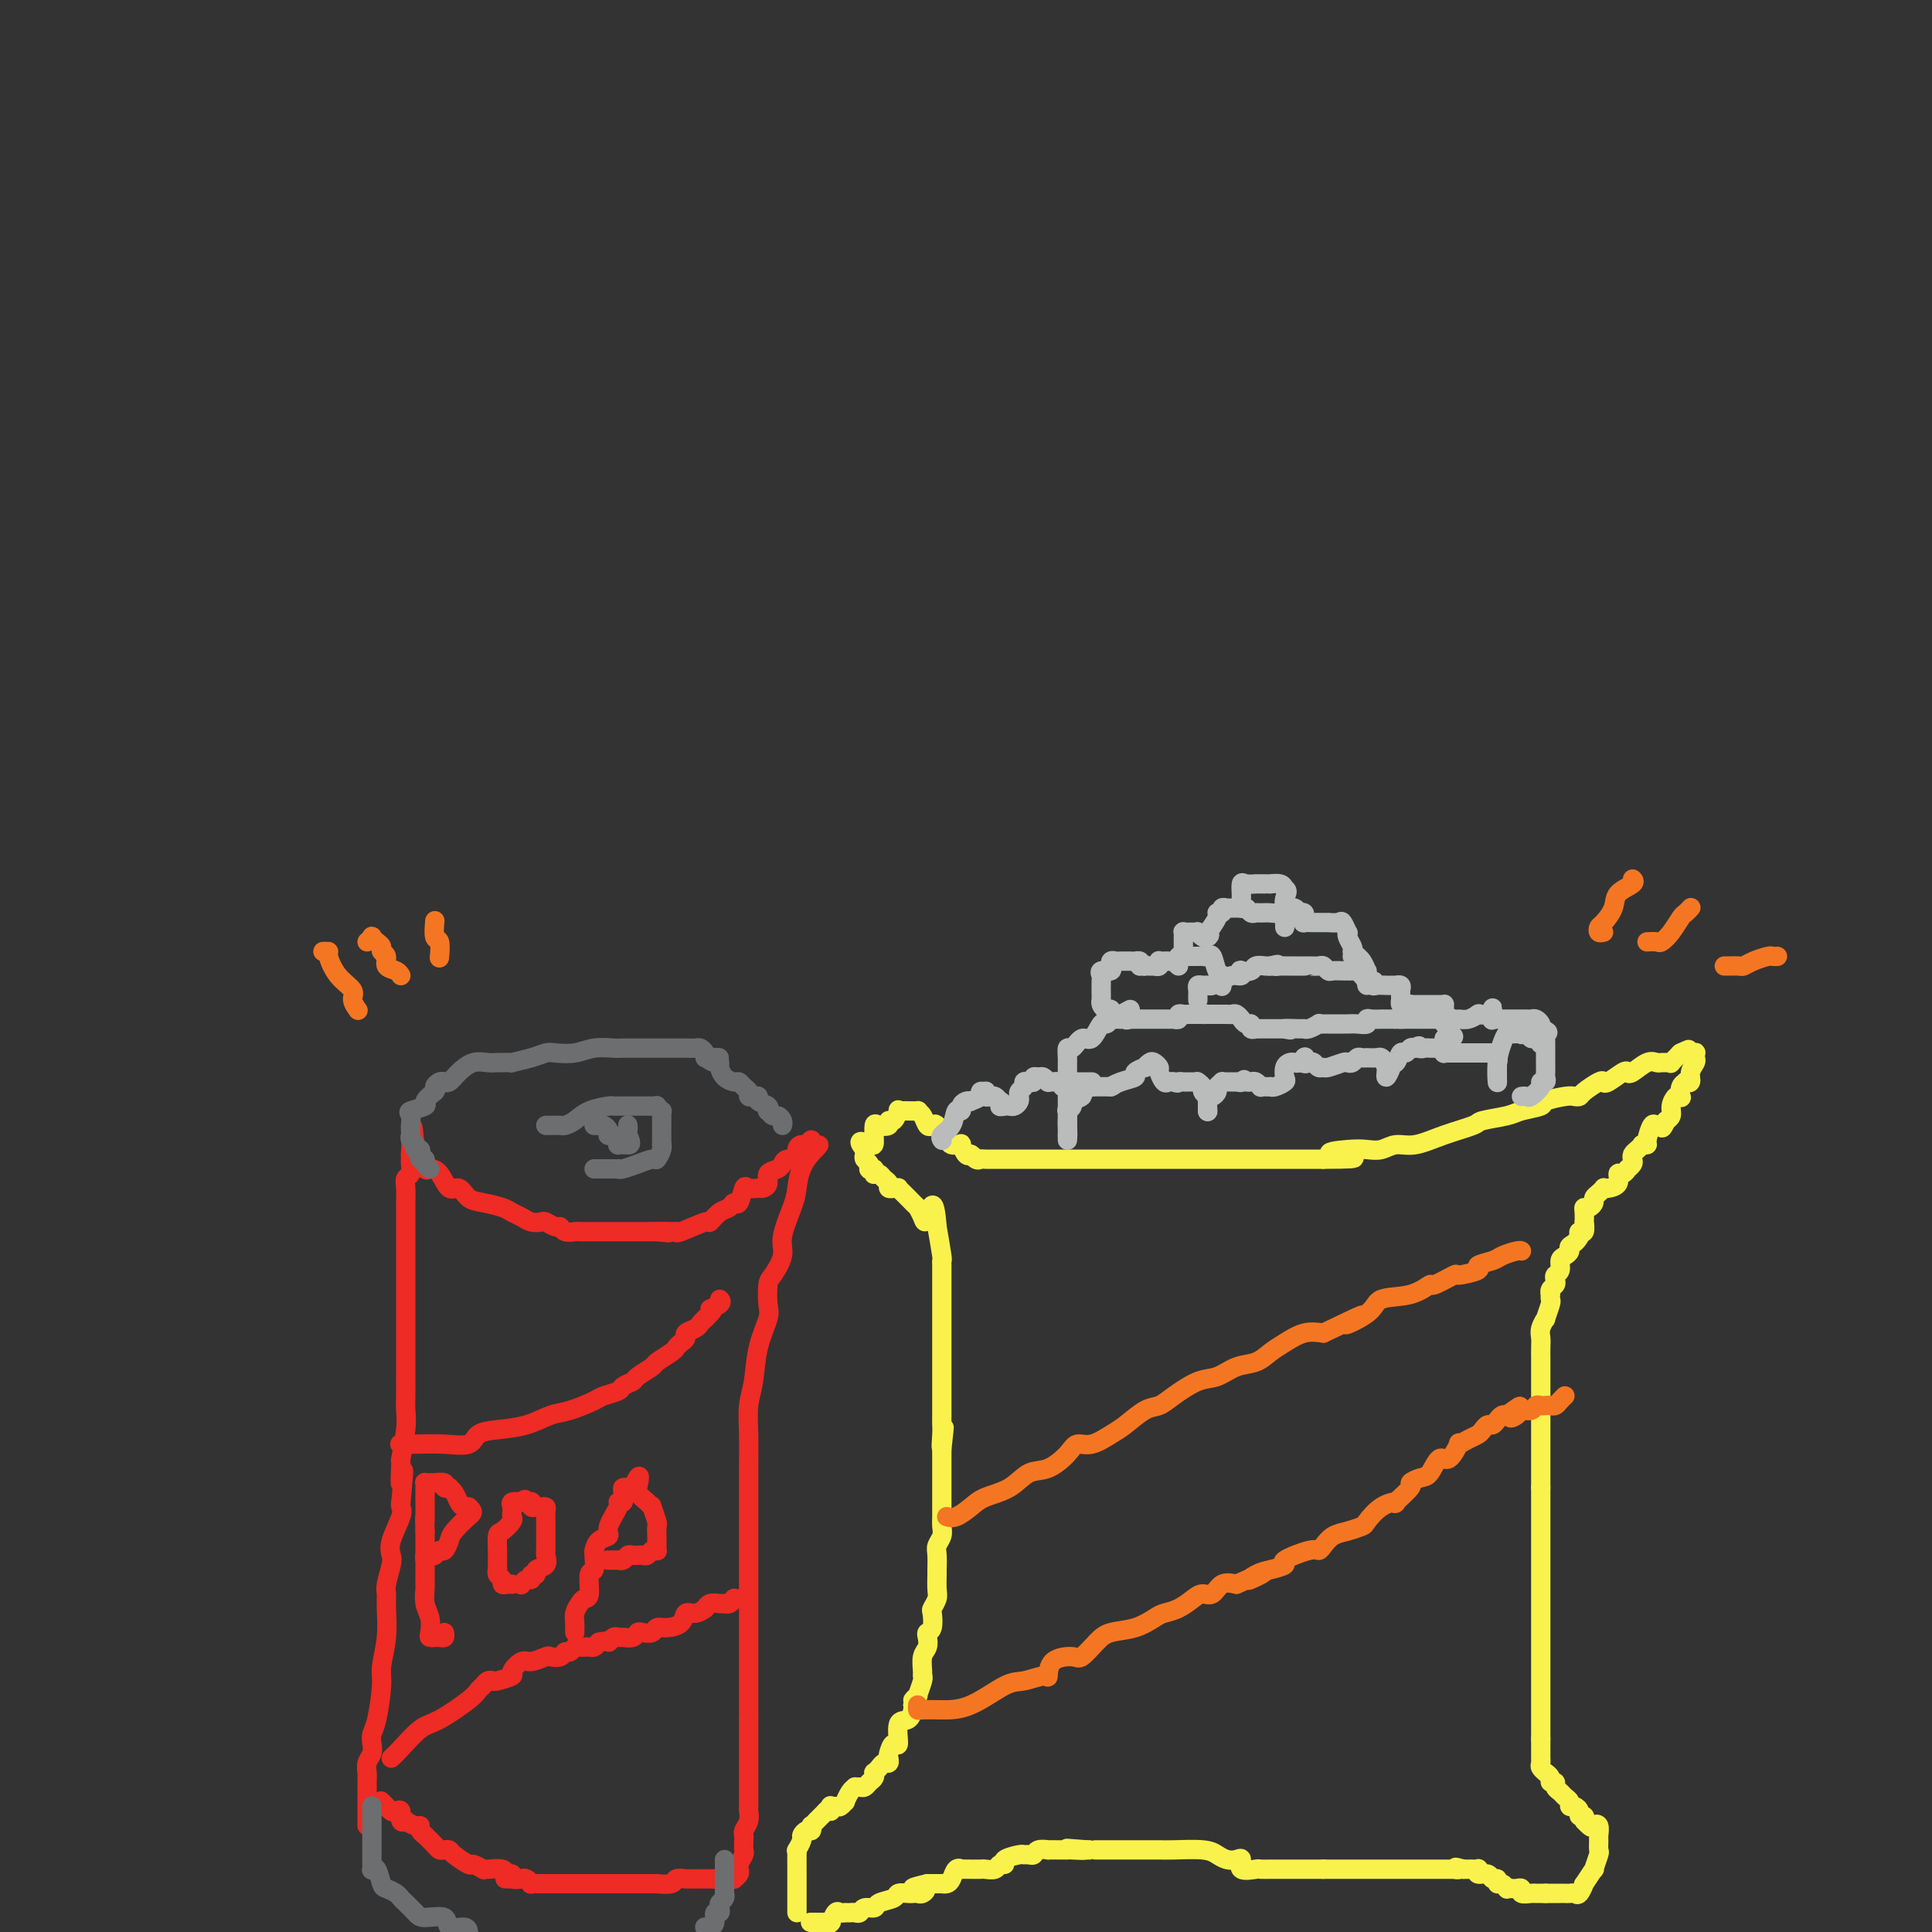 <svg viewBox='0 0 400 400' version='1.1' xmlns='http://www.w3.org/2000/svg' xmlns:xlink='http://www.w3.org/1999/xlink'><rect x="0" y="0" width="400" height="400" fill="#333333" stroke="none"/><g fill='none' stroke='#F9F24D' stroke-width='4' stroke-linecap='round' stroke-linejoin='round'><path d='M165,396c0.000,-0.213 0.000,-0.425 0,-1c-0.000,-0.575 -0.001,-1.511 0,-3c0.001,-1.489 0.004,-3.530 0,-5c-0.004,-1.470 -0.016,-2.368 0,-3c0.016,-0.632 0.060,-0.996 0,-1c-0.060,-0.004 -0.222,0.354 0,0c0.222,-0.354 0.830,-1.419 1,-2c0.170,-0.581 -0.099,-0.677 0,-1c0.099,-0.323 0.565,-0.874 1,-1c0.435,-0.126 0.837,0.174 1,0c0.163,-0.174 0.085,-0.820 0,-1c-0.085,-0.180 -0.177,0.106 0,0c0.177,-0.106 0.625,-0.606 1,-1c0.375,-0.394 0.679,-0.684 1,-1c0.321,-0.316 0.661,-0.658 1,-1'/><path d='M171,375c1.151,-1.331 1.029,-0.159 1,0c-0.029,0.159 0.035,-0.694 0,-1c-0.035,-0.306 -0.168,-0.066 0,0c0.168,0.066 0.636,-0.041 1,0c0.364,0.041 0.623,0.232 1,0c0.377,-0.232 0.871,-0.885 1,-1c0.129,-0.115 -0.106,0.309 0,0c0.106,-0.309 0.553,-1.350 1,-2c0.447,-0.650 0.893,-0.909 1,-1c0.107,-0.091 -0.125,-0.013 0,0c0.125,0.013 0.608,-0.039 1,0c0.392,0.039 0.693,0.169 1,0c0.307,-0.169 0.621,-0.636 1,-1c0.379,-0.364 0.822,-0.623 1,-1c0.178,-0.377 0.090,-0.871 0,-1c-0.090,-0.129 -0.182,0.106 0,0c0.182,-0.106 0.636,-0.552 1,-1c0.364,-0.448 0.636,-0.899 1,-1c0.364,-0.101 0.820,0.149 1,0c0.180,-0.149 0.085,-0.695 0,-1c-0.085,-0.305 -0.160,-0.367 0,-1c0.160,-0.633 0.554,-1.837 1,-2c0.446,-0.163 0.943,0.713 1,0c0.057,-0.713 -0.325,-3.016 0,-4c0.325,-0.984 1.357,-0.650 2,-1c0.643,-0.350 0.898,-1.386 1,-2c0.102,-0.614 0.051,-0.807 0,-1'/><path d='M189,353c1.173,-2.474 0.104,-1.160 0,-1c-0.104,0.160 0.757,-0.834 1,-1c0.243,-0.166 -0.132,0.496 0,0c0.132,-0.496 0.771,-2.149 1,-3c0.229,-0.851 0.048,-0.900 0,-1c-0.048,-0.100 0.039,-0.251 0,-1c-0.039,-0.749 -0.203,-2.097 0,-3c0.203,-0.903 0.773,-1.363 1,-2c0.227,-0.637 0.112,-1.451 0,-2c-0.112,-0.549 -0.223,-0.833 0,-1c0.223,-0.167 0.778,-0.217 1,-1c0.222,-0.783 0.112,-2.298 0,-3c-0.112,-0.702 -0.226,-0.592 0,-1c0.226,-0.408 0.793,-1.334 1,-2c0.207,-0.666 0.054,-1.070 0,-2c-0.054,-0.930 -0.011,-2.385 0,-3c0.011,-0.615 -0.011,-0.391 0,-1c0.011,-0.609 0.056,-2.050 0,-3c-0.056,-0.950 -0.211,-1.409 0,-2c0.211,-0.591 0.789,-1.313 1,-2c0.211,-0.687 0.057,-1.340 0,-2c-0.057,-0.660 -0.015,-1.327 0,-2c0.015,-0.673 0.004,-1.350 0,-2c-0.004,-0.650 -0.001,-1.272 0,-2c0.001,-0.728 0.000,-1.561 0,-2c-0.000,-0.439 -0.000,-0.485 0,-1c0.000,-0.515 0.000,-1.500 0,-2c-0.000,-0.500 -0.000,-0.515 0,-1c0.000,-0.485 0.000,-1.438 0,-2c-0.000,-0.562 -0.000,-0.732 0,-1c0.000,-0.268 0.000,-0.634 0,-1'/><path d='M195,300c0.928,-8.329 0.249,-2.650 0,-1c-0.249,1.650 -0.067,-0.727 0,-2c0.067,-1.273 0.018,-1.441 0,-2c-0.018,-0.559 -0.005,-1.511 0,-2c0.005,-0.489 0.001,-0.517 0,-1c-0.001,-0.483 -0.000,-1.420 0,-2c0.000,-0.580 0.000,-0.803 0,-1c-0.000,-0.197 -0.000,-0.367 0,-1c0.000,-0.633 0.000,-1.729 0,-2c-0.000,-0.271 -0.000,0.283 0,0c0.000,-0.283 0.000,-1.402 0,-2c-0.000,-0.598 -0.000,-0.675 0,-1c0.000,-0.325 0.000,-0.898 0,-1c-0.000,-0.102 -0.000,0.267 0,0c0.000,-0.267 0.000,-1.171 0,-2c-0.000,-0.829 0.000,-1.583 0,-2c-0.000,-0.417 -0.000,-0.496 0,-1c0.000,-0.504 0.000,-1.434 0,-2c-0.000,-0.566 -0.000,-0.769 0,-1c0.000,-0.231 0.000,-0.490 0,-1c-0.000,-0.510 -0.000,-1.271 0,-2c0.000,-0.729 0.000,-1.425 0,-2c-0.000,-0.575 -0.000,-1.028 0,-1c0.000,0.028 0.000,0.537 0,0c-0.000,-0.537 -0.000,-2.120 0,-3c0.000,-0.880 0.001,-1.058 0,-1c-0.001,0.058 -0.003,0.353 0,0c0.003,-0.353 0.011,-1.352 0,-2c-0.011,-0.648 -0.041,-0.944 0,-1c0.041,-0.056 0.155,0.127 0,-1c-0.155,-1.127 -0.577,-3.563 -1,-6'/><path d='M194,254c-0.565,-7.604 -1.479,-3.613 -2,-2c-0.521,1.613 -0.650,0.850 -1,0c-0.350,-0.850 -0.921,-1.787 -1,-2c-0.079,-0.213 0.334,0.297 0,0c-0.334,-0.297 -1.414,-1.400 -2,-2c-0.586,-0.600 -0.678,-0.697 -1,-1c-0.322,-0.303 -0.875,-0.812 -1,-1c-0.125,-0.188 0.178,-0.053 0,0c-0.178,0.053 -0.835,0.026 -1,0c-0.165,-0.026 0.163,-0.049 0,0c-0.163,0.049 -0.818,0.171 -1,0c-0.182,-0.171 0.109,-0.633 0,-1c-0.109,-0.367 -0.617,-0.638 -1,-1c-0.383,-0.362 -0.642,-0.815 -1,-1c-0.358,-0.185 -0.814,-0.101 -1,0c-0.186,0.101 -0.101,0.220 0,0c0.101,-0.220 0.220,-0.780 0,-1c-0.220,-0.220 -0.777,-0.100 -1,0c-0.223,0.100 -0.112,0.182 0,0c0.112,-0.182 0.226,-0.626 0,-1c-0.226,-0.374 -0.792,-0.678 -1,-1c-0.208,-0.322 -0.060,-0.664 0,-1c0.060,-0.336 0.030,-0.668 0,-1'/><path d='M179,238c-2.157,-2.689 -0.048,-1.413 1,-1c1.048,0.413 1.037,-0.037 1,-1c-0.037,-0.963 -0.098,-2.438 0,-3c0.098,-0.562 0.356,-0.211 1,0c0.644,0.211 1.674,0.281 2,0c0.326,-0.281 -0.053,-0.912 0,-1c0.053,-0.088 0.538,0.369 1,0c0.462,-0.369 0.902,-1.563 1,-2c0.098,-0.437 -0.146,-0.118 0,0c0.146,0.118 0.683,0.033 1,0c0.317,-0.033 0.414,-0.016 1,0c0.586,0.016 1.663,0.029 2,0c0.337,-0.029 -0.065,-0.101 0,0c0.065,0.101 0.596,0.375 1,1c0.404,0.625 0.682,1.603 1,2c0.318,0.397 0.677,0.214 1,0c0.323,-0.214 0.611,-0.460 1,0c0.389,0.460 0.878,1.626 1,2c0.122,0.374 -0.125,-0.043 0,0c0.125,0.043 0.621,0.547 1,1c0.379,0.453 0.641,0.854 1,1c0.359,0.146 0.813,0.037 1,0c0.187,-0.037 0.106,-0.003 0,0c-0.106,0.003 -0.235,-0.027 0,0c0.235,0.027 0.836,0.110 1,0c0.164,-0.110 -0.110,-0.414 0,0c0.110,0.414 0.603,1.547 1,2c0.397,0.453 0.699,0.227 1,0'/><path d='M201,239c1.655,1.332 0.291,0.161 0,0c-0.291,-0.161 0.490,0.689 1,1c0.510,0.311 0.749,0.083 1,0c0.251,-0.083 0.513,-0.022 1,0c0.487,0.022 1.198,0.006 2,0c0.802,-0.006 1.694,-0.002 2,0c0.306,0.002 0.024,0.000 0,0c-0.024,-0.000 0.210,-0.000 1,0c0.790,0.000 2.138,0.000 3,0c0.862,-0.000 1.240,-0.000 2,0c0.760,0.000 1.904,0.000 3,0c1.096,-0.000 2.145,-0.000 4,0c1.855,0.000 4.517,0.000 6,0c1.483,-0.000 1.785,-0.000 3,0c1.215,0.000 3.341,0.000 5,0c1.659,-0.000 2.851,-0.000 4,0c1.149,0.000 2.256,0.000 3,0c0.744,-0.000 1.125,-0.000 2,0c0.875,0.000 2.245,0.000 3,0c0.755,-0.000 0.897,-0.000 1,0c0.103,0.000 0.168,0.000 1,0c0.832,-0.000 2.433,-0.000 3,0c0.567,0.000 0.101,0.000 1,0c0.899,-0.000 3.164,-0.000 4,0c0.836,0.000 0.244,0.000 1,0c0.756,0.000 2.860,0.000 4,0c1.140,0.000 1.317,0.000 2,0c0.683,0.000 1.874,0.000 3,0c1.126,0.000 2.188,0.000 3,0c0.812,0.000 1.375,0.000 2,0c0.625,0.000 1.313,0.000 2,0'/><path d='M274,240c11.619,-0.012 4.165,-0.543 2,-1c-2.165,-0.457 0.957,-0.839 3,-1c2.043,-0.161 3.005,-0.101 4,0c0.995,0.101 2.022,0.245 3,0c0.978,-0.245 1.908,-0.878 3,-1c1.092,-0.122 2.348,0.265 4,0c1.652,-0.265 3.700,-1.184 6,-2c2.300,-0.816 4.852,-1.528 6,-2c1.148,-0.472 0.893,-0.704 2,-1c1.107,-0.296 3.578,-0.658 5,-1c1.422,-0.342 1.795,-0.666 3,-1c1.205,-0.334 3.240,-0.677 4,-1c0.760,-0.323 0.243,-0.624 1,-1c0.757,-0.376 2.788,-0.826 4,-1c1.212,-0.174 1.607,-0.072 2,0c0.393,0.072 0.786,0.112 1,0c0.214,-0.112 0.250,-0.377 1,-1c0.750,-0.623 2.215,-1.603 3,-2c0.785,-0.397 0.891,-0.209 1,0c0.109,0.209 0.221,0.441 1,0c0.779,-0.441 2.226,-1.554 3,-2c0.774,-0.446 0.876,-0.225 1,0c0.124,0.225 0.271,0.453 1,0c0.729,-0.453 2.042,-1.586 3,-2c0.958,-0.414 1.562,-0.110 2,0c0.438,0.110 0.711,0.024 1,0c0.289,-0.024 0.593,0.014 1,0c0.407,-0.014 0.917,-0.081 1,0c0.083,0.081 -0.262,0.309 0,0c0.262,-0.309 1.131,-1.154 2,-2'/><path d='M348,218c3.205,-1.392 0.719,-0.373 0,0c-0.719,0.373 0.329,0.099 1,0c0.671,-0.099 0.964,-0.023 1,0c0.036,0.023 -0.185,-0.006 0,0c0.185,0.006 0.778,0.045 1,0c0.222,-0.045 0.075,-0.176 0,0c-0.075,0.176 -0.077,0.660 0,1c0.077,0.340 0.232,0.535 0,1c-0.232,0.465 -0.850,1.198 -1,2c-0.150,0.802 0.170,1.672 0,2c-0.170,0.328 -0.829,0.113 -1,0c-0.171,-0.113 0.148,-0.123 0,0c-0.148,0.123 -0.762,0.378 -1,1c-0.238,0.622 -0.101,1.609 0,2c0.101,0.391 0.167,0.185 0,0c-0.167,-0.185 -0.567,-0.351 -1,0c-0.433,0.351 -0.900,1.218 -1,2c-0.100,0.782 0.165,1.480 0,2c-0.165,0.520 -0.762,0.863 -1,1c-0.238,0.137 -0.119,0.069 0,0'/><path d='M345,232c-1.106,2.380 -0.870,1.331 -1,1c-0.130,-0.331 -0.627,0.055 -1,0c-0.373,-0.055 -0.621,-0.551 -1,0c-0.379,0.551 -0.889,2.151 -1,3c-0.111,0.849 0.177,0.948 0,1c-0.177,0.052 -0.818,0.055 -1,0c-0.182,-0.055 0.096,-0.170 0,0c-0.096,0.170 -0.566,0.624 -1,1c-0.434,0.376 -0.834,0.674 -1,1c-0.166,0.326 -0.100,0.680 0,1c0.100,0.320 0.233,0.606 0,1c-0.233,0.394 -0.831,0.897 -1,1c-0.169,0.103 0.092,-0.193 0,0c-0.092,0.193 -0.536,0.875 -1,1c-0.464,0.125 -0.947,-0.307 -1,0c-0.053,0.307 0.323,1.353 0,2c-0.323,0.647 -1.344,0.894 -2,1c-0.656,0.106 -0.945,0.070 -1,0c-0.055,-0.070 0.126,-0.172 0,0c-0.126,0.172 -0.559,0.620 -1,1c-0.441,0.380 -0.889,0.692 -1,1c-0.111,0.308 0.114,0.612 0,1c-0.114,0.388 -0.567,0.858 -1,1c-0.433,0.142 -0.847,-0.045 -1,0c-0.153,0.045 -0.045,0.323 0,1c0.045,0.677 0.026,1.753 0,2c-0.026,0.247 -0.058,-0.336 0,0c0.058,0.336 0.208,1.590 0,2c-0.208,0.410 -0.774,-0.026 -1,0c-0.226,0.026 -0.113,0.513 0,1'/><path d='M327,256c-0.619,1.335 -1.668,1.671 -2,2c-0.332,0.329 0.051,0.651 0,1c-0.051,0.349 -0.536,0.723 -1,1c-0.464,0.277 -0.908,0.455 -1,1c-0.092,0.545 0.168,1.455 0,2c-0.168,0.545 -0.763,0.724 -1,1c-0.237,0.276 -0.116,0.647 0,1c0.116,0.353 0.227,0.687 0,1c-0.227,0.313 -0.792,0.606 -1,1c-0.208,0.394 -0.060,0.888 0,1c0.060,0.112 0.031,-0.157 0,0c-0.031,0.157 -0.065,0.742 0,1c0.065,0.258 0.228,0.191 0,1c-0.228,0.809 -0.846,2.496 -1,3c-0.154,0.504 0.155,-0.173 0,0c-0.155,0.173 -0.774,1.198 -1,2c-0.226,0.802 -0.061,1.382 0,2c0.061,0.618 0.016,1.272 0,2c-0.016,0.728 -0.004,1.528 0,2c0.004,0.472 0.001,0.615 0,1c-0.001,0.385 -0.000,1.010 0,2c0.000,0.990 0.000,2.344 0,3c-0.000,0.656 -0.000,0.616 0,1c0.000,0.384 0.000,1.194 0,2c-0.000,0.806 -0.000,1.608 0,2c0.000,0.392 0.000,0.373 0,1c-0.000,0.627 -0.000,1.900 0,3c0.000,1.100 0.000,2.027 0,3c-0.000,0.973 -0.000,1.993 0,3c0.000,1.007 0.000,2.002 0,3c-0.000,0.998 -0.000,1.999 0,3'/><path d='M319,308c0.000,5.551 0.000,3.928 0,4c0.000,0.072 -0.000,1.838 0,3c0.000,1.162 0.000,1.720 0,2c0.000,0.280 0.000,0.283 0,1c0.000,0.717 0.000,2.149 0,3c0.000,0.851 0.000,1.120 0,2c0.000,0.880 0.000,2.371 0,3c0.000,0.629 0.000,0.395 0,1c0.000,0.605 0.000,2.049 0,3c0.000,0.951 0.000,1.408 0,2c0.000,0.592 0.000,1.318 0,2c0.000,0.682 0.000,1.318 0,2c0.000,0.682 -0.000,1.408 0,2c0.000,0.592 0.000,1.050 0,2c0.000,0.950 0.000,2.391 0,3c0.000,0.609 0.000,0.387 0,1c0.000,0.613 0.000,2.063 0,3c0.000,0.937 0.000,1.363 0,2c0.000,0.637 0.000,1.485 0,2c0.000,0.515 0.000,0.698 0,1c0.000,0.302 0.000,0.725 0,1c0.000,0.275 0.000,0.402 0,1c0.000,0.598 0.000,1.666 0,2c0.000,0.334 0.000,-0.065 0,0c0.000,0.065 0.000,0.595 0,1c0.000,0.405 0.000,0.686 0,1c0.000,0.314 0.000,0.661 0,1c0.000,0.339 0.000,0.669 0,1'/><path d='M319,360c-0.000,8.267 -0.000,2.936 0,1c0.000,-1.936 0.000,-0.476 0,0c-0.000,0.476 -0.000,-0.031 0,0c0.000,0.031 0.000,0.600 0,1c-0.000,0.400 -0.001,0.632 0,1c0.001,0.368 0.004,0.873 0,1c-0.004,0.127 -0.016,-0.124 0,0c0.016,0.124 0.061,0.624 0,1c-0.061,0.376 -0.228,0.626 0,1c0.228,0.374 0.850,0.870 1,1c0.150,0.130 -0.171,-0.106 0,0c0.171,0.106 0.833,0.553 1,1c0.167,0.447 -0.163,0.893 0,1c0.163,0.107 0.818,-0.126 1,0c0.182,0.126 -0.110,0.612 0,1c0.110,0.388 0.621,0.678 1,1c0.379,0.322 0.628,0.678 1,1c0.372,0.322 0.869,0.612 1,1c0.131,0.388 -0.105,0.873 0,1c0.105,0.127 0.550,-0.106 1,0c0.450,0.106 0.905,0.550 1,1c0.095,0.450 -0.170,0.904 0,1c0.170,0.096 0.777,-0.166 1,0c0.223,0.166 0.064,0.762 0,1c-0.064,0.238 -0.032,0.119 0,0'/><path d='M328,377c1.785,1.959 1.746,1.355 2,1c0.254,-0.355 0.801,-0.463 1,0c0.199,0.463 0.049,1.495 0,2c-0.049,0.505 0.003,0.482 0,1c-0.003,0.518 -0.061,1.576 0,2c0.061,0.424 0.241,0.213 0,1c-0.241,0.787 -0.905,2.572 -1,3c-0.095,0.428 0.378,-0.502 0,0c-0.378,0.502 -1.607,2.436 -2,3c-0.393,0.564 0.049,-0.241 0,0c-0.049,0.241 -0.591,1.529 -1,2c-0.409,0.471 -0.687,0.126 -1,0c-0.313,-0.126 -0.661,-0.034 -1,0c-0.339,0.034 -0.668,0.009 -1,0c-0.332,-0.009 -0.666,-0.002 -1,0c-0.334,0.002 -0.667,0.001 -1,0c-0.333,-0.001 -0.667,-0.000 -1,0c-0.333,0.000 -0.667,0.000 -1,0'/><path d='M320,392c-1.151,-0.000 -1.028,-0.000 -1,0c0.028,0.000 -0.039,0.001 0,0c0.039,-0.001 0.183,-0.004 0,0c-0.183,0.004 -0.693,0.015 -1,0c-0.307,-0.015 -0.411,-0.057 -1,0c-0.589,0.057 -1.664,0.211 -2,0c-0.336,-0.211 0.068,-0.788 0,-1c-0.068,-0.212 -0.610,-0.061 -1,0c-0.390,0.061 -0.630,0.032 -1,0c-0.370,-0.032 -0.869,-0.065 -1,0c-0.131,0.065 0.105,0.229 0,0c-0.105,-0.229 -0.552,-0.850 -1,-1c-0.448,-0.150 -0.898,0.171 -1,0c-0.102,-0.171 0.144,-0.834 0,-1c-0.144,-0.166 -0.679,0.166 -1,0c-0.321,-0.166 -0.429,-0.829 -1,-1c-0.571,-0.171 -1.606,0.150 -2,0c-0.394,-0.150 -0.147,-0.772 0,-1c0.147,-0.228 0.194,-0.061 0,0c-0.194,0.061 -0.629,0.016 -1,0c-0.371,-0.016 -0.677,-0.005 -1,0c-0.323,0.005 -0.661,0.002 -1,0'/><path d='M303,387c-2.786,-0.774 -1.252,-0.207 -1,0c0.252,0.207 -0.777,0.056 -1,0c-0.223,-0.056 0.362,-0.015 0,0c-0.362,0.015 -1.670,0.004 -2,0c-0.330,-0.004 0.319,-0.001 0,0c-0.319,0.001 -1.604,0.000 -2,0c-0.396,-0.000 0.098,-0.000 0,0c-0.098,0.000 -0.787,0.000 -1,0c-0.213,-0.000 0.050,-0.000 0,0c-0.050,0.000 -0.412,0.000 -1,0c-0.588,-0.000 -1.401,-0.000 -2,0c-0.599,0.000 -0.983,0.000 -1,0c-0.017,-0.000 0.332,-0.000 0,0c-0.332,0.000 -1.347,0.000 -2,0c-0.653,-0.000 -0.946,-0.000 -1,0c-0.054,0.000 0.132,0.000 0,0c-0.132,-0.000 -0.580,-0.000 -1,0c-0.420,0.000 -0.812,0.000 -1,0c-0.188,-0.000 -0.174,-0.000 -1,0c-0.826,0.000 -2.494,0.000 -3,0c-0.506,-0.000 0.149,-0.000 0,0c-0.149,0.000 -1.101,0.000 -2,0c-0.899,-0.000 -1.746,-0.000 -2,0c-0.254,0.000 0.084,0.000 0,0c-0.084,0.000 -0.589,-0.000 -1,0c-0.411,0.000 -0.726,0.000 -1,0c-0.274,0.000 -0.507,-0.000 -1,0c-0.493,0.000 -1.247,0.000 -2,0'/><path d='M274,387c-4.525,0.000 -1.338,0.000 -1,0c0.338,-0.000 -2.174,-0.000 -3,0c-0.826,0.000 0.034,0.000 0,0c-0.034,-0.000 -0.962,-0.001 -2,0c-1.038,0.001 -2.184,0.002 -3,0c-0.816,-0.002 -1.300,-0.008 -2,0c-0.700,0.008 -1.615,0.030 -2,0c-0.385,-0.030 -0.239,-0.112 -1,0c-0.761,0.112 -2.431,0.420 -3,0c-0.569,-0.420 -0.039,-1.566 0,-2c0.039,-0.434 -0.412,-0.155 -1,0c-0.588,0.155 -1.311,0.185 -2,0c-0.689,-0.185 -1.343,-0.585 -2,-1c-0.657,-0.415 -1.319,-0.843 -3,-1c-1.681,-0.157 -4.383,-0.042 -6,0c-1.617,0.042 -2.150,0.011 -3,0c-0.850,-0.011 -2.017,-0.003 -3,0c-0.983,0.003 -1.783,0.001 -2,0c-0.217,-0.001 0.149,-0.000 0,0c-0.149,0.000 -0.813,0.000 -1,0c-0.187,-0.000 0.104,-0.000 0,0c-0.104,0.000 -0.603,0.000 -1,0c-0.397,-0.000 -0.692,-0.000 -1,0c-0.308,0.000 -0.630,0.000 -1,0c-0.370,-0.000 -0.788,-0.000 -1,0c-0.212,0.000 -0.217,0.000 0,0c0.217,-0.000 0.658,-0.000 0,0c-0.658,0.000 -2.413,0.000 -3,0c-0.587,-0.000 -0.004,-0.000 0,0c0.004,0.000 -0.570,0.000 -1,0c-0.430,-0.000 -0.715,-0.000 -1,0'/><path d='M225,383c-7.695,-0.619 -2.434,-0.166 -1,0c1.434,0.166 -0.959,0.045 -2,0c-1.041,-0.045 -0.731,-0.013 -1,0c-0.269,0.013 -1.119,0.007 -2,0c-0.881,-0.007 -1.794,-0.016 -2,0c-0.206,0.016 0.295,0.057 0,0c-0.295,-0.057 -1.386,-0.212 -2,0c-0.614,0.212 -0.750,0.792 -1,1c-0.250,0.208 -0.612,0.046 -1,0c-0.388,-0.046 -0.801,0.025 -1,0c-0.199,-0.025 -0.185,-0.147 -1,0c-0.815,0.147 -2.460,0.561 -3,1c-0.540,0.439 0.024,0.902 0,1c-0.024,0.098 -0.637,-0.170 -1,0c-0.363,0.170 -0.477,0.778 -1,1c-0.523,0.222 -1.454,0.059 -2,0c-0.546,-0.059 -0.706,-0.015 -1,0c-0.294,0.015 -0.723,0.002 -1,0c-0.277,-0.002 -0.403,0.006 -1,0c-0.597,-0.006 -1.665,-0.026 -2,0c-0.335,0.026 0.064,0.098 0,0c-0.064,-0.098 -0.590,-0.366 -1,0c-0.410,0.366 -0.705,1.366 -1,2c-0.295,0.634 -0.590,0.902 -1,1c-0.410,0.098 -0.935,0.026 -1,0c-0.065,-0.026 0.329,-0.007 0,0c-0.329,0.007 -1.380,0.002 -2,0c-0.620,-0.002 -0.810,-0.001 -1,0'/><path d='M192,390c-5.344,1.249 -2.204,0.871 -1,1c1.204,0.129 0.473,0.766 0,1c-0.473,0.234 -0.688,0.066 -1,0c-0.312,-0.066 -0.721,-0.029 -1,0c-0.279,0.029 -0.427,0.050 -1,0c-0.573,-0.050 -1.572,-0.172 -2,0c-0.428,0.172 -0.286,0.638 -1,1c-0.714,0.362 -2.285,0.619 -3,1c-0.715,0.381 -0.572,0.887 -1,1c-0.428,0.113 -1.425,-0.166 -2,0c-0.575,0.166 -0.728,0.776 -1,1c-0.272,0.224 -0.664,0.060 -1,0c-0.336,-0.060 -0.615,-0.018 -1,0c-0.385,0.018 -0.878,0.012 -1,0c-0.122,-0.012 0.125,-0.031 0,0c-0.125,0.031 -0.621,0.114 -1,0c-0.379,-0.114 -0.641,-0.423 -1,0c-0.359,0.423 -0.816,1.577 -1,2c-0.184,0.423 -0.095,0.113 0,0c0.095,-0.113 0.197,-0.030 0,0c-0.197,0.030 -0.692,0.008 -1,0c-0.308,-0.008 -0.429,-0.002 -1,0c-0.571,0.002 -1.592,0.001 -2,0c-0.408,-0.001 -0.204,-0.000 0,0'/></g>
<g fill='none' stroke='#F47623' stroke-width='4' stroke-linecap='round' stroke-linejoin='round'><path d='M196,314c0.563,0.176 1.126,0.351 2,0c0.874,-0.351 2.060,-1.230 3,-2c0.940,-0.770 1.635,-1.431 3,-2c1.365,-0.569 3.401,-1.046 5,-2c1.599,-0.954 2.762,-2.383 4,-3c1.238,-0.617 2.551,-0.420 4,-1c1.449,-0.580 3.033,-1.936 4,-3c0.967,-1.064 1.315,-1.837 2,-2c0.685,-0.163 1.706,0.283 3,0c1.294,-0.283 2.862,-1.296 4,-2c1.138,-0.704 1.848,-1.100 3,-2c1.152,-0.900 2.748,-2.306 4,-3c1.252,-0.694 2.161,-0.676 3,-1c0.839,-0.324 1.607,-0.989 3,-2c1.393,-1.011 3.412,-2.368 5,-3c1.588,-0.632 2.745,-0.539 4,-1c1.255,-0.461 2.607,-1.476 4,-2c1.393,-0.524 2.826,-0.558 4,-1c1.174,-0.442 2.088,-1.294 3,-2c0.912,-0.706 1.823,-1.267 3,-2c1.177,-0.733 2.622,-1.638 4,-2c1.378,-0.362 2.689,-0.181 4,0'/><path d='M274,276c12.984,-6.257 6.443,-2.900 5,-2c-1.443,0.900 2.212,-0.657 4,-2c1.788,-1.343 1.710,-2.473 3,-3c1.290,-0.527 3.949,-0.452 6,-1c2.051,-0.548 3.494,-1.719 4,-2c0.506,-0.281 0.077,0.328 1,0c0.923,-0.328 3.200,-1.594 4,-2c0.800,-0.406 0.124,0.046 1,0c0.876,-0.046 3.303,-0.590 4,-1c0.697,-0.410 -0.335,-0.684 0,-1c0.335,-0.316 2.037,-0.673 3,-1c0.963,-0.327 1.186,-0.623 2,-1c0.814,-0.377 2.218,-0.833 3,-1c0.782,-0.167 0.942,-0.045 1,0c0.058,0.045 0.016,0.012 0,0c-0.016,-0.012 -0.004,-0.003 0,0c0.004,0.003 0.002,0.002 0,0'/><path d='M190,353c-0.027,0.422 -0.054,0.845 0,1c0.054,0.155 0.190,0.043 1,0c0.810,-0.043 2.294,-0.016 4,0c1.706,0.016 3.634,0.021 6,-1c2.366,-1.021 5.170,-3.068 7,-4c1.830,-0.932 2.686,-0.748 4,-1c1.314,-0.252 3.085,-0.941 4,-1c0.915,-0.059 0.972,0.511 1,0c0.028,-0.511 0.025,-2.102 1,-3c0.975,-0.898 2.928,-1.104 4,-1c1.072,0.104 1.264,0.519 2,0c0.736,-0.519 2.017,-1.970 3,-3c0.983,-1.030 1.670,-1.637 3,-2c1.330,-0.363 3.305,-0.482 5,-1c1.695,-0.518 3.111,-1.435 4,-2c0.889,-0.565 1.249,-0.776 2,-1c0.751,-0.224 1.891,-0.460 3,-1c1.109,-0.540 2.187,-1.385 3,-2c0.813,-0.615 1.362,-1.000 2,-1c0.638,-0.000 1.364,0.385 2,0c0.636,-0.385 1.182,-1.538 2,-2c0.818,-0.462 1.909,-0.231 3,0'/><path d='M256,328c9.162,-4.046 4.566,-1.660 3,-1c-1.566,0.660 -0.101,-0.405 1,-1c1.101,-0.595 1.839,-0.719 3,-1c1.161,-0.281 2.744,-0.718 3,-1c0.256,-0.282 -0.816,-0.408 0,-1c0.816,-0.592 3.519,-1.650 5,-2c1.481,-0.350 1.738,0.008 2,0c0.262,-0.008 0.527,-0.381 1,-1c0.473,-0.619 1.154,-1.482 2,-2c0.846,-0.518 1.857,-0.689 3,-1c1.143,-0.311 2.419,-0.760 3,-1c0.581,-0.240 0.469,-0.271 1,-1c0.531,-0.729 1.706,-2.156 3,-3c1.294,-0.844 2.706,-1.105 3,-1c0.294,0.105 -0.532,0.578 0,0c0.532,-0.578 2.422,-2.205 3,-3c0.578,-0.795 -0.155,-0.756 0,-1c0.155,-0.244 1.198,-0.770 2,-1c0.802,-0.230 1.362,-0.162 2,-1c0.638,-0.838 1.354,-2.581 2,-3c0.646,-0.419 1.224,0.487 2,0c0.776,-0.487 1.752,-2.368 2,-3c0.248,-0.632 -0.232,-0.016 0,0c0.232,0.016 1.175,-0.569 2,-1c0.825,-0.431 1.530,-0.707 2,-1c0.470,-0.293 0.703,-0.604 1,-1c0.297,-0.396 0.657,-0.877 1,-1c0.343,-0.123 0.669,0.111 1,0c0.331,-0.111 0.666,-0.568 1,-1c0.334,-0.432 0.667,-0.838 1,-1c0.333,-0.162 0.667,-0.081 1,0'/><path d='M312,293c4.815,-3.576 1.854,-1.014 1,0c-0.854,1.014 0.401,0.482 1,0c0.599,-0.482 0.542,-0.914 1,-1c0.458,-0.086 1.432,0.173 2,0c0.568,-0.173 0.730,-0.778 1,-1c0.270,-0.222 0.650,-0.062 1,0c0.350,0.062 0.672,0.027 1,0c0.328,-0.027 0.662,-0.046 1,0c0.338,0.046 0.678,0.157 1,0c0.322,-0.157 0.625,-0.581 1,-1c0.375,-0.419 0.821,-0.834 1,-1c0.179,-0.166 0.089,-0.083 0,0'/></g>
<g fill='none' stroke='#BABBBB' stroke-width='4' stroke-linecap='round' stroke-linejoin='round'><path d='M195,236c0.055,0.077 0.110,0.155 0,0c-0.110,-0.155 -0.384,-0.542 0,-1c0.384,-0.458 1.426,-0.988 2,-2c0.574,-1.012 0.680,-2.506 1,-3c0.320,-0.494 0.854,0.012 1,0c0.146,-0.012 -0.097,-0.542 0,-1c0.097,-0.458 0.533,-0.845 1,-1c0.467,-0.155 0.966,-0.080 1,0c0.034,0.080 -0.397,0.164 0,0c0.397,-0.164 1.622,-0.576 2,-1c0.378,-0.424 -0.092,-0.860 0,-1c0.092,-0.140 0.746,0.014 1,0c0.254,-0.014 0.110,-0.197 0,0c-0.110,0.197 -0.184,0.774 0,1c0.184,0.226 0.626,0.099 1,0c0.374,-0.099 0.678,-0.171 1,0c0.322,0.171 0.661,0.586 1,1'/><path d='M207,228c1.035,0.226 0.124,0.790 0,1c-0.124,0.210 0.541,0.066 1,0c0.459,-0.066 0.712,-0.055 1,0c0.288,0.055 0.612,0.155 1,0c0.388,-0.155 0.840,-0.566 1,-1c0.160,-0.434 0.028,-0.890 0,-1c-0.028,-0.110 0.048,0.128 0,0c-0.048,-0.128 -0.219,-0.622 0,-1c0.219,-0.378 0.828,-0.641 1,-1c0.172,-0.359 -0.095,-0.814 0,-1c0.095,-0.186 0.550,-0.103 1,0c0.450,0.103 0.895,0.228 1,0c0.105,-0.228 -0.130,-0.807 0,-1c0.130,-0.193 0.626,0.001 1,0c0.374,-0.001 0.625,-0.197 1,0c0.375,0.197 0.874,0.788 1,1c0.126,0.212 -0.121,0.047 0,0c0.121,-0.047 0.609,0.026 1,0c0.391,-0.026 0.683,-0.150 1,0c0.317,0.150 0.658,0.575 1,1'/><path d='M220,225c0.845,0.487 0.959,0.706 1,1c0.041,0.294 0.011,0.664 0,1c-0.011,0.336 -0.003,0.638 0,1c0.003,0.362 0.001,0.785 0,1c-0.001,0.215 -0.000,0.223 0,1c0.000,0.777 0.000,2.322 0,3c-0.000,0.678 -0.000,0.490 0,1c0.000,0.510 0.000,1.717 0,2c-0.000,0.283 -0.000,-0.359 0,-1'/><path d='M221,235c0.155,1.096 0.042,-1.164 0,-2c-0.042,-0.836 -0.012,-0.248 0,0c0.012,0.248 0.008,0.154 0,0c-0.008,-0.154 -0.018,-0.370 0,-1c0.018,-0.630 0.066,-1.674 0,-2c-0.066,-0.326 -0.244,0.068 0,0c0.244,-0.068 0.910,-0.596 1,-1c0.090,-0.404 -0.398,-0.683 0,-1c0.398,-0.317 1.680,-0.674 2,-1c0.320,-0.326 -0.321,-0.623 0,-1c0.321,-0.377 1.606,-0.833 2,-1c0.394,-0.167 -0.102,-0.045 0,0c0.102,0.045 0.801,0.012 1,0c0.199,-0.012 -0.101,-0.003 0,0c0.101,0.003 0.604,0.001 1,0c0.396,-0.001 0.685,-0.000 1,0c0.315,0.000 0.658,0.000 1,0'/><path d='M230,225c1.167,-0.571 0.086,0.001 0,0c-0.086,-0.001 0.824,-0.574 2,-1c1.176,-0.426 2.620,-0.706 3,-1c0.380,-0.294 -0.302,-0.601 0,-1c0.302,-0.399 1.587,-0.888 2,-1c0.413,-0.112 -0.048,0.154 0,0c0.048,-0.154 0.604,-0.727 1,-1c0.396,-0.273 0.631,-0.245 1,0c0.369,0.245 0.873,0.707 1,1c0.127,0.293 -0.124,0.418 0,1c0.124,0.582 0.622,1.620 1,2c0.378,0.380 0.638,0.102 1,0c0.362,-0.102 0.828,-0.027 1,0c0.172,0.027 0.049,0.008 0,0c-0.049,-0.008 -0.025,-0.004 0,0'/><path d='M243,224c1.106,0.464 0.870,0.124 1,0c0.130,-0.124 0.627,-0.033 1,0c0.373,0.033 0.622,0.009 1,0c0.378,-0.009 0.885,-0.003 1,0c0.115,0.003 -0.161,0.004 0,0c0.161,-0.004 0.760,-0.012 1,0c0.240,0.012 0.121,0.046 0,0c-0.121,-0.046 -0.243,-0.171 0,0c0.243,0.171 0.850,0.637 1,1c0.150,0.363 -0.156,0.623 0,1c0.156,0.377 0.774,0.870 1,1c0.226,0.130 0.061,-0.105 0,0c-0.061,0.105 -0.016,0.550 0,1c0.016,0.450 0.004,0.905 0,1c-0.004,0.095 -0.001,-0.170 0,0c0.001,0.170 0.000,0.777 0,1c-0.000,0.223 -0.000,0.064 0,0c0.000,-0.064 0.000,-0.032 0,0'/><path d='M250,230c0.152,0.590 0.031,-0.433 0,-1c-0.031,-0.567 0.029,-0.676 0,-1c-0.029,-0.324 -0.147,-0.861 0,-1c0.147,-0.139 0.561,0.120 1,0c0.439,-0.120 0.905,-0.621 1,-1c0.095,-0.379 -0.182,-0.638 0,-1c0.182,-0.362 0.822,-0.829 1,-1c0.178,-0.171 -0.107,-0.046 0,0c0.107,0.046 0.606,0.012 1,0c0.394,-0.012 0.683,-0.003 1,0c0.317,0.003 0.662,0.001 1,0c0.338,-0.001 0.669,-0.000 1,0'/><path d='M257,224c1.096,-0.929 0.335,-0.250 0,0c-0.335,0.250 -0.243,0.071 0,0c0.243,-0.071 0.639,-0.033 1,0c0.361,0.033 0.688,0.061 1,0c0.312,-0.061 0.609,-0.213 1,0c0.391,0.213 0.875,0.789 1,1c0.125,0.211 -0.108,0.057 0,0c0.108,-0.057 0.558,-0.019 1,0c0.442,0.019 0.875,0.017 1,0c0.125,-0.017 -0.058,-0.050 0,0c0.058,0.050 0.358,0.181 1,0c0.642,-0.181 1.625,-0.676 2,-1c0.375,-0.324 0.142,-0.478 0,-1c-0.142,-0.522 -0.192,-1.411 0,-2c0.192,-0.589 0.626,-0.876 1,-1c0.374,-0.124 0.688,-0.085 1,0c0.312,0.085 0.622,0.215 1,0c0.378,-0.215 0.822,-0.776 1,-1c0.178,-0.224 0.089,-0.112 0,0'/><path d='M270,219c0.571,-0.551 -0.001,0.570 0,1c0.001,0.430 0.576,0.169 1,0c0.424,-0.169 0.699,-0.245 1,0c0.301,0.245 0.630,0.812 1,1c0.370,0.188 0.782,-0.001 1,0c0.218,0.001 0.244,0.193 1,0c0.756,-0.193 2.244,-0.770 3,-1c0.756,-0.230 0.781,-0.114 1,0c0.219,0.114 0.634,0.227 1,0c0.366,-0.227 0.685,-0.793 1,-1c0.315,-0.207 0.627,-0.055 1,0c0.373,0.055 0.807,0.014 1,0c0.193,-0.014 0.147,0.000 0,0c-0.147,-0.000 -0.393,-0.014 0,0c0.393,0.014 1.425,0.055 2,0c0.575,-0.055 0.693,-0.207 1,0c0.307,0.207 0.802,0.773 1,1c0.198,0.227 0.099,0.113 0,0'/><path d='M287,220c2.625,0.134 0.689,-0.031 0,0c-0.689,0.031 -0.129,0.259 0,1c0.129,0.741 -0.173,1.995 0,2c0.173,0.005 0.820,-1.237 1,-2c0.180,-0.763 -0.106,-1.045 0,-1c0.106,0.045 0.606,0.418 1,0c0.394,-0.418 0.683,-1.628 1,-2c0.317,-0.372 0.662,0.092 1,0c0.338,-0.092 0.668,-0.741 1,-1c0.332,-0.259 0.666,-0.130 1,0'/><path d='M293,217c1.112,-0.928 0.890,-0.249 1,0c0.110,0.249 0.550,0.067 1,0c0.450,-0.067 0.908,-0.018 1,0c0.092,0.018 -0.182,0.004 0,0c0.182,-0.004 0.819,0.003 1,0c0.181,-0.003 -0.096,-0.015 0,0c0.096,0.015 0.564,0.057 1,0c0.436,-0.057 0.839,-0.211 1,0c0.161,0.211 0.081,0.789 0,1c-0.081,0.211 -0.161,0.057 0,0c0.161,-0.057 0.564,-0.015 1,0c0.436,0.015 0.903,0.004 1,0c0.097,-0.004 -0.178,-0.001 0,0c0.178,0.001 0.808,0.000 1,0c0.192,-0.000 -0.053,-0.000 0,0c0.053,0.000 0.406,0.000 1,0c0.594,-0.000 1.430,-0.000 2,0c0.570,0.000 0.874,0.000 1,0c0.126,-0.000 0.075,-0.000 0,0c-0.075,0.000 -0.174,0.000 0,0c0.174,-0.000 0.621,-0.000 1,0c0.379,0.000 0.689,0.000 1,0'/><path d='M308,218c2.486,0.111 1.202,-0.111 1,0c-0.202,0.111 0.678,0.555 1,1c0.322,0.445 0.086,0.892 0,1c-0.086,0.108 -0.023,-0.122 0,0c0.023,0.122 0.005,0.595 0,1c-0.005,0.405 0.002,0.740 0,1c-0.002,0.260 -0.012,0.444 0,1c0.012,0.556 0.045,1.484 0,1c-0.045,-0.484 -0.167,-2.378 0,-4c0.167,-1.622 0.622,-2.971 1,-4c0.378,-1.029 0.679,-1.739 1,-2c0.321,-0.261 0.663,-0.075 1,0c0.337,0.075 0.668,0.037 1,0'/><path d='M314,214c0.848,-1.393 0.967,-0.374 1,0c0.033,0.374 -0.021,0.104 0,0c0.021,-0.104 0.118,-0.043 0,0c-0.118,0.043 -0.452,0.068 0,0c0.452,-0.068 1.690,-0.228 2,0c0.310,0.228 -0.309,0.845 0,1c0.309,0.155 1.545,-0.150 2,0c0.455,0.150 0.130,0.757 0,1c-0.130,0.243 -0.065,0.121 0,0'/><path d='M226,224c0.081,-0.000 0.162,-0.000 0,0c-0.162,0.000 -0.568,0.000 -1,0c-0.432,-0.000 -0.890,-0.001 -1,0c-0.110,0.001 0.128,0.002 0,0c-0.128,-0.002 -0.623,-0.007 -1,0c-0.377,0.007 -0.637,0.027 -1,0c-0.363,-0.027 -0.829,-0.102 -1,0c-0.171,0.102 -0.046,0.382 0,0c0.046,-0.382 0.012,-1.424 0,-2c-0.012,-0.576 -0.004,-0.684 0,-1c0.004,-0.316 0.003,-0.839 0,-1c-0.003,-0.161 -0.009,0.039 0,0c0.009,-0.039 0.033,-0.319 0,-1c-0.033,-0.681 -0.121,-1.763 0,-2c0.121,-0.237 0.452,0.372 1,0c0.548,-0.372 1.314,-1.725 2,-2c0.686,-0.275 1.293,0.529 2,0c0.707,-0.529 1.513,-2.390 2,-3c0.487,-0.610 0.655,0.033 1,0c0.345,-0.033 0.866,-0.741 1,-1c0.134,-0.259 -0.118,-0.070 0,0c0.118,0.070 0.605,0.020 1,0c0.395,-0.020 0.697,-0.010 1,0'/><path d='M232,211c1.863,-1.238 1.020,-0.332 1,0c-0.020,0.332 0.782,0.089 1,0c0.218,-0.089 -0.148,-0.024 0,0c0.148,0.024 0.809,0.006 1,0c0.191,-0.006 -0.090,-0.002 0,0c0.090,0.002 0.550,0.000 1,0c0.450,-0.000 0.890,-0.000 1,0c0.110,0.000 -0.111,0.000 0,0c0.111,-0.000 0.553,-0.000 1,0c0.447,0.000 0.898,-0.000 1,0c0.102,0.000 -0.144,0.000 0,0c0.144,-0.000 0.679,-0.000 1,0c0.321,0.000 0.430,0.001 1,0c0.570,-0.001 1.602,-0.004 2,0c0.398,0.004 0.162,0.015 0,0c-0.162,-0.015 -0.251,-0.057 0,0c0.251,0.057 0.840,0.211 1,0c0.160,-0.211 -0.111,-0.789 0,-1c0.111,-0.211 0.604,-0.057 1,0c0.396,0.057 0.694,0.015 1,0c0.306,-0.015 0.621,-0.004 1,0c0.379,0.004 0.823,0.001 1,0c0.177,-0.001 0.089,-0.001 0,0'/><path d='M248,210c2.653,-0.155 1.284,-0.041 1,0c-0.284,0.041 0.516,0.011 1,0c0.484,-0.011 0.651,-0.003 1,0c0.349,0.003 0.881,0.001 1,0c0.119,-0.001 -0.175,0.000 0,0c0.175,-0.000 0.820,-0.001 1,0c0.180,0.001 -0.106,0.004 0,0c0.106,-0.004 0.603,-0.015 1,0c0.397,0.015 0.694,0.055 1,0c0.306,-0.055 0.621,-0.207 1,0c0.379,0.207 0.824,0.772 1,1c0.176,0.228 0.085,0.117 0,0c-0.085,-0.117 -0.162,-0.242 0,0c0.162,0.242 0.564,0.849 1,1c0.436,0.151 0.906,-0.156 1,0c0.094,0.156 -0.186,0.774 0,1c0.186,0.226 0.840,0.061 1,0c0.160,-0.061 -0.173,-0.016 0,0c0.173,0.016 0.850,0.004 1,0c0.150,-0.004 -0.229,-0.001 0,0c0.229,0.001 1.065,0.000 2,0c0.935,-0.000 1.967,-0.000 3,0'/><path d='M266,213c2.617,0.463 0.159,0.120 0,0c-0.159,-0.120 1.981,-0.018 3,0c1.019,0.018 0.917,-0.048 1,0c0.083,0.048 0.352,0.209 1,0c0.648,-0.209 1.675,-0.788 2,-1c0.325,-0.212 -0.054,-0.057 0,0c0.054,0.057 0.539,0.015 1,0c0.461,-0.015 0.897,-0.004 1,0c0.103,0.004 -0.128,0.001 0,0c0.128,-0.001 0.614,-0.001 1,0c0.386,0.001 0.671,0.001 1,0c0.329,-0.001 0.700,-0.004 1,0c0.300,0.004 0.527,0.015 1,0c0.473,-0.015 1.192,-0.057 2,0c0.808,0.057 1.704,0.211 2,0c0.296,-0.211 -0.009,-0.789 0,-1c0.009,-0.211 0.331,-0.057 1,0c0.669,0.057 1.686,0.015 2,0c0.314,-0.015 -0.073,-0.004 0,0c0.073,0.004 0.607,0.001 1,0c0.393,-0.001 0.644,-0.000 1,0c0.356,0.000 0.816,0.000 1,0c0.184,-0.000 0.092,-0.000 0,0'/><path d='M289,211c3.741,-0.309 1.594,-0.083 1,0c-0.594,0.083 0.366,0.022 1,0c0.634,-0.022 0.943,-0.006 1,0c0.057,0.006 -0.138,0.002 0,0c0.138,-0.002 0.611,-0.000 1,0c0.389,0.000 0.696,0.000 1,0c0.304,-0.000 0.606,0.000 1,0c0.394,-0.000 0.880,-0.001 1,0c0.120,0.001 -0.127,0.004 0,0c0.127,-0.004 0.626,-0.016 1,0c0.374,0.016 0.622,0.060 1,0c0.378,-0.060 0.886,-0.222 1,0c0.114,0.222 -0.166,0.830 0,1c0.166,0.170 0.776,-0.099 1,0c0.224,0.099 0.060,0.565 0,1c-0.060,0.435 -0.017,0.839 0,1c0.017,0.161 0.009,0.081 0,0'/><path d='M300,214c1.762,0.690 0.667,0.917 0,1c-0.667,0.083 -0.905,0.024 -1,0c-0.095,-0.024 -0.048,-0.012 0,0'/><path d='M248,207c-0.000,-0.024 -0.001,-0.049 0,0c0.001,0.049 0.003,0.171 0,0c-0.003,-0.171 -0.012,-0.635 0,-1c0.012,-0.365 0.045,-0.633 0,-1c-0.045,-0.367 -0.166,-0.835 0,-1c0.166,-0.165 0.621,-0.029 1,0c0.379,0.029 0.681,-0.049 1,0c0.319,0.049 0.653,0.224 1,0c0.347,-0.224 0.706,-0.848 1,-1c0.294,-0.152 0.522,0.169 1,0c0.478,-0.169 1.207,-0.829 2,-1c0.793,-0.171 1.650,0.147 2,0c0.350,-0.147 0.191,-0.757 0,-1c-0.191,-0.243 -0.416,-0.118 0,0c0.416,0.118 1.472,0.227 2,0c0.528,-0.227 0.527,-0.792 1,-1c0.473,-0.208 1.421,-0.059 2,0c0.579,0.059 0.790,0.030 1,0'/><path d='M263,200c2.504,-0.619 1.263,-0.166 1,0c-0.263,0.166 0.453,0.044 1,0c0.547,-0.044 0.925,-0.012 1,0c0.075,0.012 -0.152,0.003 0,0c0.152,-0.003 0.684,-0.001 1,0c0.316,0.001 0.417,0.001 1,0c0.583,-0.001 1.648,-0.001 2,0c0.352,0.001 -0.007,0.004 0,0c0.007,-0.004 0.382,-0.015 1,0c0.618,0.015 1.478,0.057 2,0c0.522,-0.057 0.704,-0.211 1,0c0.296,0.211 0.705,0.789 1,1c0.295,0.211 0.474,0.057 1,0c0.526,-0.057 1.398,-0.016 2,0c0.602,0.016 0.935,0.007 1,0c0.065,-0.007 -0.137,-0.013 0,0c0.137,0.013 0.614,0.045 1,0c0.386,-0.045 0.681,-0.166 1,0c0.319,0.166 0.663,0.619 1,1c0.337,0.381 0.669,0.691 1,1'/><path d='M283,203c3.042,0.403 0.646,-0.088 0,0c-0.646,0.088 0.458,0.756 1,1c0.542,0.244 0.522,0.066 1,0c0.478,-0.066 1.452,-0.018 2,0c0.548,0.018 0.669,0.008 1,0c0.331,-0.008 0.873,-0.014 1,0c0.127,0.014 -0.162,0.046 0,0c0.162,-0.046 0.776,-0.171 1,0c0.224,0.171 0.059,0.638 0,1c-0.059,0.362 -0.013,0.619 0,1c0.013,0.381 -0.007,0.886 0,1c0.007,0.114 0.040,-0.162 0,0c-0.040,0.162 -0.154,0.760 0,1c0.154,0.240 0.577,0.120 1,0'/><path d='M291,208c0.390,0.619 0.864,0.166 1,0c0.136,-0.166 -0.065,-0.044 0,0c0.065,0.044 0.395,0.012 1,0c0.605,-0.012 1.485,-0.003 2,0c0.515,0.003 0.664,0.001 1,0c0.336,-0.001 0.861,-0.001 1,0c0.139,0.001 -0.106,0.003 0,0c0.106,-0.003 0.562,-0.012 1,0c0.438,0.012 0.856,0.046 1,0c0.144,-0.046 0.013,-0.170 0,0c-0.013,0.170 0.093,0.635 0,1c-0.093,0.365 -0.385,0.630 0,1c0.385,0.370 1.449,0.845 2,1c0.551,0.155 0.591,-0.010 1,0c0.409,0.010 1.187,0.195 2,0c0.813,-0.195 1.661,-0.770 2,-1c0.339,-0.230 0.170,-0.115 0,0'/><path d='M306,210c2.215,0.295 0.254,0.034 0,0c-0.254,-0.034 1.199,0.159 2,0c0.801,-0.159 0.951,-0.669 1,-1c0.049,-0.331 -0.004,-0.481 0,0c0.004,0.481 0.064,1.593 0,2c-0.064,0.407 -0.253,0.109 0,0c0.253,-0.109 0.947,-0.029 1,0c0.053,0.029 -0.537,0.008 0,0c0.537,-0.008 2.199,-0.002 3,0c0.801,0.002 0.739,0.001 1,0c0.261,-0.001 0.843,-0.001 1,0c0.157,0.001 -0.112,0.003 0,0c0.112,-0.003 0.605,-0.012 1,0c0.395,0.012 0.694,0.044 1,0c0.306,-0.044 0.621,-0.166 1,0c0.379,0.166 0.823,0.619 1,1c0.177,0.381 0.089,0.691 0,1'/><path d='M319,213c2.238,0.704 1.332,0.962 1,1c-0.332,0.038 -0.089,-0.146 0,0c0.089,0.146 0.024,0.622 0,1c-0.024,0.378 -0.006,0.660 0,1c0.006,0.340 0.002,0.739 0,1c-0.002,0.261 -0.001,0.384 0,1c0.001,0.616 0.001,1.724 0,2c-0.001,0.276 -0.005,-0.280 0,0c0.005,0.280 0.017,1.397 0,2c-0.017,0.603 -0.064,0.691 0,1c0.064,0.309 0.239,0.839 0,1c-0.239,0.161 -0.891,-0.048 -1,0c-0.109,0.048 0.324,0.353 0,1c-0.324,0.647 -1.407,1.637 -2,2c-0.593,0.363 -0.698,0.098 -1,0c-0.302,-0.098 -0.801,-0.028 -1,0c-0.199,0.028 -0.100,0.014 0,0'/><path d='M234,209c-0.762,0.420 -1.524,0.841 -2,1c-0.476,0.159 -0.666,0.058 -1,0c-0.334,-0.058 -0.811,-0.071 -1,0c-0.189,0.071 -0.089,0.225 0,0c0.089,-0.225 0.167,-0.831 0,-1c-0.167,-0.169 -0.581,0.099 -1,0c-0.419,-0.099 -0.844,-0.563 -1,-1c-0.156,-0.437 -0.042,-0.846 0,-1c0.042,-0.154 0.012,-0.054 0,0c-0.012,0.054 -0.005,0.063 0,0c0.005,-0.063 0.009,-0.198 0,-1c-0.009,-0.802 -0.031,-2.272 0,-3c0.031,-0.728 0.114,-0.716 0,-1c-0.114,-0.284 -0.424,-0.864 0,-1c0.424,-0.136 1.581,0.174 2,0c0.419,-0.174 0.100,-0.831 0,-1c-0.100,-0.169 0.018,0.151 0,0c-0.018,-0.151 -0.174,-0.772 0,-1c0.174,-0.228 0.677,-0.062 1,0c0.323,0.062 0.465,0.019 1,0c0.535,-0.019 1.463,-0.015 2,0c0.537,0.015 0.683,0.043 1,0c0.317,-0.043 0.805,-0.155 1,0c0.195,0.155 0.098,0.578 0,1'/><path d='M236,200c1.476,-0.464 1.165,-0.125 1,0c-0.165,0.125 -0.184,0.034 0,0c0.184,-0.034 0.571,-0.013 1,0c0.429,0.013 0.899,0.018 1,0c0.101,-0.018 -0.166,-0.057 0,0c0.166,0.057 0.765,0.211 1,0c0.235,-0.211 0.106,-0.788 0,-1c-0.106,-0.212 -0.187,-0.058 0,0c0.187,0.058 0.643,0.020 1,0c0.357,-0.020 0.615,-0.022 1,0c0.385,0.022 0.897,0.068 1,0c0.103,-0.068 -0.203,-0.249 0,0c0.203,0.249 0.915,0.928 1,1c0.085,0.072 -0.458,-0.464 -1,-1'/><path d='M243,199c1.260,-0.381 0.911,-0.834 1,-1c0.089,-0.166 0.616,-0.044 1,0c0.384,0.044 0.624,0.012 1,0c0.376,-0.012 0.888,-0.003 1,0c0.112,0.003 -0.177,0.002 0,0c0.177,-0.002 0.821,-0.003 1,0c0.179,0.003 -0.107,0.012 0,0c0.107,-0.012 0.607,-0.044 1,0c0.393,0.044 0.680,0.163 1,0c0.320,-0.163 0.674,-0.607 1,0c0.326,0.607 0.623,2.266 1,3c0.377,0.734 0.832,0.544 1,1c0.168,0.456 0.048,1.559 0,2c-0.048,0.441 -0.024,0.221 0,0'/><path d='M245,197c0.000,-0.342 0.000,-0.684 0,-1c-0.000,-0.316 -0.001,-0.607 0,-1c0.001,-0.393 0.003,-0.890 0,-1c-0.003,-0.110 -0.011,0.167 0,0c0.011,-0.167 0.040,-0.777 0,-1c-0.040,-0.223 -0.151,-0.060 0,0c0.151,0.060 0.562,0.016 1,0c0.438,-0.016 0.901,-0.005 1,0c0.099,0.005 -0.167,0.005 0,0c0.167,-0.005 0.766,-0.015 1,0c0.234,0.015 0.104,0.056 0,0c-0.104,-0.056 -0.182,-0.207 0,0c0.182,0.207 0.623,0.774 1,1c0.377,0.226 0.688,0.113 1,0'/><path d='M250,194c0.807,-0.271 0.325,-0.947 0,-1c-0.325,-0.053 -0.494,0.518 0,0c0.494,-0.518 1.652,-2.125 2,-3c0.348,-0.875 -0.114,-1.019 0,-1c0.114,0.019 0.804,0.201 1,0c0.196,-0.201 -0.101,-0.786 0,-1c0.101,-0.214 0.602,-0.057 1,0c0.398,0.057 0.694,0.016 1,0c0.306,-0.016 0.621,-0.005 1,0c0.379,0.005 0.823,0.005 1,0c0.177,-0.005 0.089,-0.015 0,0c-0.089,0.015 -0.179,0.057 0,0c0.179,-0.057 0.628,-0.212 1,0c0.372,0.212 0.666,0.790 1,1c0.334,0.210 0.706,0.053 1,0c0.294,-0.053 0.510,-0.000 1,0c0.490,0.000 1.256,-0.052 2,0c0.744,0.052 1.468,0.210 2,0c0.532,-0.210 0.874,-0.787 1,-1c0.126,-0.213 0.036,-0.061 0,0c-0.036,0.061 -0.018,0.030 0,0'/><path d='M266,188c2.040,0.016 1.139,0.056 1,0c-0.139,-0.056 0.485,-0.208 1,0c0.515,0.208 0.923,0.778 1,1c0.077,0.222 -0.177,0.098 0,0c0.177,-0.098 0.786,-0.170 1,0c0.214,0.170 0.034,0.581 0,1c-0.034,0.419 0.080,0.844 0,1c-0.080,0.156 -0.353,0.042 0,0c0.353,-0.042 1.333,-0.011 2,0c0.667,0.011 1.023,0.004 1,0c-0.023,-0.004 -0.424,-0.003 0,0c0.424,0.003 1.672,0.008 2,0c0.328,-0.008 -0.266,-0.031 0,0c0.266,0.031 1.391,0.115 2,0c0.609,-0.115 0.703,-0.431 1,0c0.297,0.431 0.798,1.607 1,2c0.202,0.393 0.106,0.002 0,0c-0.106,-0.002 -0.221,0.384 0,1c0.221,0.616 0.777,1.462 1,2c0.223,0.538 0.111,0.769 0,1'/><path d='M280,197c0.246,1.153 -0.141,1.035 0,1c0.141,-0.035 0.808,0.014 1,0c0.192,-0.014 -0.092,-0.091 0,0c0.092,0.091 0.561,0.349 1,1c0.439,0.651 0.850,1.694 1,2c0.150,0.306 0.040,-0.124 0,0c-0.040,0.124 -0.011,0.804 0,1c0.011,0.196 0.003,-0.092 0,0c-0.003,0.092 -0.001,0.563 0,1c0.001,0.437 0.000,0.839 0,1c-0.000,0.161 -0.000,0.080 0,0'/><path d='M258,188c-0.423,0.048 -0.846,0.096 -1,0c-0.154,-0.096 -0.040,-0.337 0,-1c0.040,-0.663 0.004,-1.747 0,-2c-0.004,-0.253 0.022,0.324 0,0c-0.022,-0.324 -0.093,-1.551 0,-2c0.093,-0.449 0.350,-0.120 1,0c0.650,0.120 1.693,0.032 2,0c0.307,-0.032 -0.124,-0.009 0,0c0.124,0.009 0.802,0.003 1,0c0.198,-0.003 -0.084,-0.001 0,0c0.084,0.001 0.534,0.003 1,0c0.466,-0.003 0.950,-0.011 1,0c0.050,0.011 -0.333,0.041 0,0c0.333,-0.041 1.381,-0.155 2,0c0.619,0.155 0.810,0.577 1,1'/><path d='M266,184c0.928,0.439 0.249,1.035 0,2c-0.249,0.965 -0.067,2.297 0,3c0.067,0.703 0.018,0.776 0,1c-0.018,0.224 -0.005,0.599 0,1c0.005,0.401 0.001,0.829 0,1c-0.001,0.171 -0.001,0.086 0,0'/></g>
<g fill='none' stroke='#EE2B24' stroke-width='4' stroke-linecap='round' stroke-linejoin='round'><path d='M76,378c0.000,-0.189 0.000,-0.379 0,-1c-0.000,-0.621 -0.001,-1.675 0,-2c0.001,-0.325 0.004,0.079 0,-1c-0.004,-1.079 -0.015,-3.640 0,-5c0.015,-1.360 0.056,-1.519 0,-2c-0.056,-0.481 -0.208,-1.283 0,-2c0.208,-0.717 0.778,-1.351 1,-2c0.222,-0.649 0.097,-1.315 0,-2c-0.097,-0.685 -0.166,-1.388 0,-2c0.166,-0.612 0.566,-1.133 1,-3c0.434,-1.867 0.901,-5.081 1,-7c0.099,-1.919 -0.171,-2.542 0,-4c0.171,-1.458 0.781,-3.749 1,-6c0.219,-2.251 0.045,-4.462 0,-6c-0.045,-1.538 0.038,-2.405 0,-3c-0.038,-0.595 -0.199,-0.919 0,-2c0.199,-1.081 0.757,-2.920 1,-4c0.243,-1.080 0.170,-1.403 0,-2c-0.170,-0.597 -0.437,-1.469 0,-3c0.437,-1.531 1.579,-3.720 2,-5c0.421,-1.280 0.120,-1.651 0,-2c-0.120,-0.349 -0.060,-0.674 0,-1'/><path d='M83,311c1.079,-11.022 0.275,-5.078 0,-4c-0.275,1.078 -0.021,-2.710 0,-4c0.021,-1.290 -0.190,-0.082 0,-1c0.190,-0.918 0.783,-3.961 1,-6c0.217,-2.039 0.058,-3.072 0,-4c-0.058,-0.928 -0.016,-1.750 0,-3c0.016,-1.250 0.004,-2.930 0,-4c-0.004,-1.070 -0.001,-1.532 0,-3c0.001,-1.468 0.000,-3.942 0,-5c-0.000,-1.058 -0.000,-0.698 0,-2c0.000,-1.302 0.000,-4.264 0,-6c-0.000,-1.736 -0.000,-2.246 0,-3c0.000,-0.754 0.000,-1.753 0,-3c-0.000,-1.247 -0.000,-2.742 0,-4c0.000,-1.258 0.000,-2.280 0,-3c-0.000,-0.720 -0.001,-1.138 0,-2c0.001,-0.862 0.004,-2.166 0,-3c-0.004,-0.834 -0.015,-1.197 0,-2c0.015,-0.803 0.057,-2.047 0,-3c-0.057,-0.953 -0.211,-1.613 0,-2c0.211,-0.387 0.789,-0.499 1,-1c0.211,-0.501 0.057,-1.392 0,-2c-0.057,-0.608 -0.015,-0.933 0,-1c0.015,-0.067 0.004,0.124 0,0c-0.004,-0.124 -0.002,-0.562 0,-1'/><path d='M85,239c0.476,-11.120 0.667,-2.919 1,0c0.333,2.919 0.809,0.558 1,0c0.191,-0.558 0.095,0.688 0,1c-0.095,0.312 -0.191,-0.311 0,0c0.191,0.311 0.670,1.556 1,2c0.330,0.444 0.511,0.087 1,0c0.489,-0.087 1.288,0.095 2,1c0.712,0.905 1.339,2.533 2,3c0.661,0.467 1.356,-0.226 2,0c0.644,0.226 1.236,1.370 2,2c0.764,0.630 1.699,0.747 3,1c1.301,0.253 2.969,0.642 4,1c1.031,0.358 1.427,0.683 2,1c0.573,0.317 1.323,0.625 2,1c0.677,0.375 1.281,0.817 2,1c0.719,0.183 1.553,0.105 2,0c0.447,-0.105 0.505,-0.238 1,0c0.495,0.238 1.426,0.848 2,1c0.574,0.152 0.792,-0.156 1,0c0.208,0.156 0.406,0.774 1,1c0.594,0.226 1.585,0.061 2,0c0.415,-0.061 0.253,-0.016 1,0c0.747,0.016 2.403,0.004 3,0c0.597,-0.004 0.134,-0.001 1,0c0.866,0.001 3.062,0.000 4,0c0.938,-0.000 0.618,-0.000 1,0c0.382,0.000 1.464,0.000 2,0c0.536,-0.000 0.525,-0.000 1,0c0.475,0.000 1.436,0.000 2,0c0.564,-0.000 0.733,-0.000 1,0c0.267,0.000 0.634,0.000 1,0'/><path d='M136,255c4.454,0.462 1.590,0.116 1,0c-0.590,-0.116 1.094,-0.001 2,0c0.906,0.001 1.033,-0.112 1,0c-0.033,0.112 -0.226,0.448 1,0c1.226,-0.448 3.873,-1.680 5,-2c1.127,-0.320 0.736,0.271 1,0c0.264,-0.271 1.184,-1.404 2,-2c0.816,-0.596 1.527,-0.653 2,-1c0.473,-0.347 0.708,-0.983 1,-1c0.292,-0.017 0.641,0.584 1,0c0.359,-0.584 0.727,-2.355 1,-3c0.273,-0.645 0.450,-0.166 1,0c0.550,0.166 1.475,0.017 2,0c0.525,-0.017 0.652,0.096 1,0c0.348,-0.096 0.916,-0.403 1,-1c0.084,-0.597 -0.315,-1.485 0,-2c0.315,-0.515 1.346,-0.658 2,-1c0.654,-0.342 0.931,-0.883 1,-1c0.069,-0.117 -0.069,0.189 0,0c0.069,-0.189 0.347,-0.872 1,-1c0.653,-0.128 1.681,0.300 2,0c0.319,-0.300 -0.072,-1.329 0,-2c0.072,-0.671 0.607,-0.984 1,-1c0.393,-0.016 0.644,0.265 1,0c0.356,-0.265 0.816,-1.076 1,-1c0.184,0.076 0.092,1.038 0,2'/><path d='M168,238c3.291,-2.189 0.520,-0.162 -1,2c-1.520,2.162 -1.787,4.460 -2,6c-0.213,1.540 -0.372,2.322 -1,4c-0.628,1.678 -1.724,4.253 -2,6c-0.276,1.747 0.268,2.667 0,4c-0.268,1.333 -1.346,3.078 -2,4c-0.654,0.922 -0.882,1.022 -1,2c-0.118,0.978 -0.126,2.833 0,4c0.126,1.167 0.388,1.646 0,3c-0.388,1.354 -1.424,3.583 -2,6c-0.576,2.417 -0.690,5.023 -1,7c-0.310,1.977 -0.815,3.326 -1,5c-0.185,1.674 -0.050,3.671 0,6c0.050,2.329 0.013,4.988 0,7c-0.013,2.012 -0.004,3.377 0,4c0.004,0.623 0.001,0.505 0,1c-0.001,0.495 -0.000,1.604 0,3c0.000,1.396 0.000,3.078 0,4c-0.000,0.922 -0.000,1.082 0,2c0.000,0.918 0.000,2.594 0,4c-0.000,1.406 -0.000,2.543 0,4c0.000,1.457 0.000,3.233 0,4c-0.000,0.767 -0.000,0.526 0,1c0.000,0.474 0.000,1.662 0,3c-0.000,1.338 -0.000,2.826 0,4c0.000,1.174 0.000,2.033 0,3c-0.000,0.967 -0.000,2.041 0,3c0.000,0.959 0.000,1.803 0,3c-0.000,1.197 -0.000,2.745 0,4c0.000,1.255 0.000,2.216 0,3c-0.000,0.784 -0.000,1.392 0,2'/><path d='M155,356c0.000,10.656 0.000,4.795 0,3c-0.000,-1.795 -0.000,0.475 0,2c0.000,1.525 0.000,2.304 0,3c-0.000,0.696 -0.000,1.309 0,2c0.000,0.691 0.001,1.459 0,2c-0.001,0.541 -0.004,0.856 0,2c0.004,1.144 0.015,3.119 0,4c-0.015,0.881 -0.057,0.669 0,1c0.057,0.331 0.211,1.206 0,2c-0.211,0.794 -0.788,1.507 -1,2c-0.212,0.493 -0.061,0.765 0,1c0.061,0.235 0.030,0.431 0,1c-0.030,0.569 -0.061,1.511 0,2c0.061,0.489 0.214,0.526 0,1c-0.214,0.474 -0.793,1.385 -1,2c-0.207,0.615 -0.040,0.935 0,1c0.040,0.065 -0.045,-0.126 0,0c0.045,0.126 0.220,0.570 0,1c-0.220,0.430 -0.833,0.847 -1,1c-0.167,0.153 0.114,0.041 0,0c-0.114,-0.041 -0.622,-0.011 -1,0c-0.378,0.011 -0.627,0.003 -1,0c-0.373,-0.003 -0.870,-0.001 -1,0c-0.130,0.001 0.106,0.000 0,0c-0.106,-0.000 -0.553,-0.000 -1,0'/><path d='M148,389c-0.782,-0.000 -0.739,-0.000 -1,0c-0.261,0.000 -0.828,0.000 -1,0c-0.172,-0.000 0.052,-0.001 0,0c-0.052,0.001 -0.379,0.004 -1,0c-0.621,-0.004 -1.537,-0.015 -2,0c-0.463,0.015 -0.473,0.057 -1,0c-0.527,-0.057 -1.572,-0.211 -2,0c-0.428,0.211 -0.238,0.789 -1,1c-0.762,0.211 -2.477,0.057 -3,0c-0.523,-0.057 0.146,-0.015 0,0c-0.146,0.015 -1.108,0.004 -2,0c-0.892,-0.004 -1.714,-0.001 -2,0c-0.286,0.001 -0.037,0.000 -1,0c-0.963,-0.000 -3.136,-0.000 -4,0c-0.864,0.000 -0.417,0.000 -1,0c-0.583,-0.000 -2.197,-0.000 -3,0c-0.803,0.000 -0.796,0.000 -1,0c-0.204,-0.000 -0.618,-0.000 -1,0c-0.382,0.000 -0.732,-0.000 -1,0c-0.268,0.000 -0.453,0.000 -1,0c-0.547,-0.000 -1.456,-0.000 -2,0c-0.544,0.000 -0.722,0.000 -1,0c-0.278,-0.000 -0.657,-0.000 -1,0c-0.343,0.000 -0.651,0.001 -1,0c-0.349,-0.001 -0.737,-0.004 -1,0c-0.263,0.004 -0.399,0.015 -1,0c-0.601,-0.015 -1.666,-0.056 -2,0c-0.334,0.056 0.064,0.207 0,0c-0.064,-0.207 -0.590,-0.774 -1,-1c-0.410,-0.226 -0.705,-0.113 -1,0'/><path d='M108,389c-6.350,-0.017 -2.224,-0.061 -1,0c1.224,0.061 -0.453,0.227 -1,0c-0.547,-0.227 0.035,-0.846 0,-1c-0.035,-0.154 -0.687,0.156 -1,0c-0.313,-0.156 -0.287,-0.778 -1,-1c-0.713,-0.222 -2.164,-0.044 -3,0c-0.836,0.044 -1.058,-0.047 -1,0c0.058,0.047 0.394,0.233 0,0c-0.394,-0.233 -1.520,-0.886 -2,-1c-0.480,-0.114 -0.314,0.310 -1,0c-0.686,-0.310 -2.224,-1.353 -3,-2c-0.776,-0.647 -0.790,-0.899 -1,-1c-0.210,-0.101 -0.615,-0.051 -1,0c-0.385,0.051 -0.748,0.102 -1,0c-0.252,-0.102 -0.393,-0.357 -1,-1c-0.607,-0.643 -1.681,-1.674 -2,-2c-0.319,-0.326 0.117,0.053 0,0c-0.117,-0.053 -0.787,-0.536 -1,-1c-0.213,-0.464 0.030,-0.907 0,-1c-0.030,-0.093 -0.333,0.164 -1,0c-0.667,-0.164 -1.698,-0.748 -2,-1c-0.302,-0.252 0.127,-0.172 0,0c-0.127,0.172 -0.809,0.434 -1,0c-0.191,-0.434 0.107,-1.565 0,-2c-0.107,-0.435 -0.621,-0.173 -1,0c-0.379,0.173 -0.624,0.256 -1,0c-0.376,-0.256 -0.884,-0.852 -1,-1c-0.116,-0.148 0.161,0.153 0,0c-0.161,-0.153 -0.760,-0.758 -1,-1c-0.240,-0.242 -0.120,-0.121 0,0'/></g>
<g fill='none' stroke='#6D6E70' stroke-width='4' stroke-linecap='round' stroke-linejoin='round'><path d='M77,374c0.000,-0.084 0.000,-0.168 0,0c-0.000,0.168 -0.000,0.590 0,1c0.000,0.410 0.000,0.810 0,1c-0.000,0.190 -0.000,0.170 0,1c0.000,0.830 0.000,2.509 0,3c-0.000,0.491 -0.000,-0.205 0,0c0.000,0.205 0.000,1.312 0,2c-0.000,0.688 -0.000,0.958 0,1c0.000,0.042 0.000,-0.143 0,0c-0.000,0.143 -0.001,0.613 0,1c0.001,0.387 0.003,0.689 0,1c-0.003,0.311 -0.012,0.630 0,1c0.012,0.370 0.044,0.792 0,1c-0.044,0.208 -0.163,0.202 0,0c0.163,-0.202 0.607,-0.601 1,0c0.393,0.601 0.734,2.202 1,3c0.266,0.798 0.456,0.795 1,1c0.544,0.205 1.442,0.620 2,1c0.558,0.380 0.777,0.727 1,1c0.223,0.273 0.449,0.473 1,1c0.551,0.527 1.426,1.380 2,2c0.574,0.620 0.847,1.006 2,1c1.153,-0.006 3.185,-0.404 4,0c0.815,0.404 0.412,1.609 1,2c0.588,0.391 2.168,-0.031 3,0c0.832,0.031 0.916,0.516 1,1'/><path d='M146,399c-0.081,-0.014 -0.162,-0.027 0,0c0.162,0.027 0.565,0.095 1,0c0.435,-0.095 0.900,-0.354 1,-1c0.100,-0.646 -0.166,-1.678 0,-2c0.166,-0.322 0.762,0.067 1,0c0.238,-0.067 0.116,-0.592 0,-1c-0.116,-0.408 -0.227,-0.701 0,-1c0.227,-0.299 0.793,-0.605 1,-1c0.207,-0.395 0.055,-0.878 0,-1c-0.055,-0.122 -0.015,0.117 0,0c0.015,-0.117 0.004,-0.591 0,-1c-0.004,-0.409 -0.001,-0.753 0,-1c0.001,-0.247 0.000,-0.395 0,-1c-0.000,-0.605 -0.000,-1.665 0,-2c0.000,-0.335 0.000,0.054 0,0c-0.000,-0.054 -0.000,-0.553 0,-1c0.000,-0.447 0.000,-0.842 0,-1c-0.000,-0.158 -0.000,-0.079 0,0'/><path d='M89,242c-0.452,-0.304 -0.905,-0.607 -1,-1c-0.095,-0.393 0.167,-0.875 0,-1c-0.167,-0.125 -0.763,0.106 -1,0c-0.237,-0.106 -0.115,-0.549 0,-1c0.115,-0.451 0.223,-0.908 0,-1c-0.223,-0.092 -0.778,0.183 -1,0c-0.222,-0.183 -0.112,-0.822 0,-1c0.112,-0.178 0.226,0.106 0,0c-0.226,-0.106 -0.793,-0.603 -1,-1c-0.207,-0.397 -0.056,-0.693 0,-1c0.056,-0.307 0.016,-0.625 0,-1c-0.016,-0.375 -0.007,-0.807 0,-1c0.007,-0.193 0.014,-0.146 0,0c-0.014,0.146 -0.047,0.391 0,0c0.047,-0.391 0.176,-1.417 0,-2c-0.176,-0.583 -0.655,-0.723 0,-1c0.655,-0.277 2.446,-0.690 3,-1c0.554,-0.310 -0.127,-0.517 0,-1c0.127,-0.483 1.064,-1.241 2,-2'/><path d='M90,226c0.730,-0.939 0.054,-0.786 0,-1c-0.054,-0.214 0.512,-0.795 1,-1c0.488,-0.205 0.896,-0.034 1,0c0.104,0.034 -0.096,-0.068 0,0c0.096,0.068 0.488,0.305 1,0c0.512,-0.305 1.144,-1.154 2,-2c0.856,-0.846 1.937,-1.691 3,-2c1.063,-0.309 2.110,-0.082 3,0c0.890,0.082 1.624,0.019 2,0c0.376,-0.019 0.394,0.005 1,0c0.606,-0.005 1.799,-0.040 2,0c0.201,0.040 -0.589,0.155 0,0c0.589,-0.155 2.558,-0.581 4,-1c1.442,-0.419 2.357,-0.830 3,-1c0.643,-0.170 1.012,-0.098 2,0c0.988,0.098 2.594,0.222 4,0c1.406,-0.222 2.612,-0.792 4,-1c1.388,-0.208 2.959,-0.056 4,0c1.041,0.056 1.551,0.015 2,0c0.449,-0.015 0.837,-0.004 2,0c1.163,0.004 3.101,0.001 4,0c0.899,-0.001 0.758,-0.000 1,0c0.242,0.000 0.867,0.000 1,0c0.133,-0.000 -0.224,-0.001 0,0c0.224,0.001 1.030,0.003 2,0c0.970,-0.003 2.102,-0.012 3,0c0.898,0.012 1.560,0.044 2,0c0.440,-0.044 0.657,-0.166 1,0c0.343,0.166 0.812,0.619 1,1c0.188,0.381 0.094,0.691 0,1'/><path d='M146,219c5.288,0.092 2.007,-0.179 1,0c-1.007,0.179 0.259,0.808 1,1c0.741,0.192 0.958,-0.055 1,0c0.042,0.055 -0.091,0.410 0,1c0.091,0.590 0.407,1.415 1,2c0.593,0.585 1.465,0.931 2,1c0.535,0.069 0.735,-0.139 1,0c0.265,0.139 0.597,0.625 1,1c0.403,0.375 0.876,0.639 1,1c0.124,0.361 -0.103,0.817 0,1c0.103,0.183 0.536,0.091 1,0c0.464,-0.091 0.961,-0.183 1,0c0.039,0.183 -0.379,0.642 0,1c0.379,0.358 1.554,0.617 2,1c0.446,0.383 0.162,0.890 0,1c-0.162,0.110 -0.201,-0.177 0,0c0.201,0.177 0.642,0.818 1,1c0.358,0.182 0.632,-0.095 1,0c0.368,0.095 0.831,0.562 1,1c0.169,0.438 0.046,0.849 0,1c-0.046,0.151 -0.013,0.043 0,0c0.013,-0.043 0.007,-0.022 0,0'/><path d='M113,233c0.215,0.004 0.429,0.009 1,0c0.571,-0.009 1.498,-0.031 2,0c0.502,0.031 0.579,0.113 1,0c0.421,-0.113 1.187,-0.423 2,-1c0.813,-0.577 1.673,-1.423 3,-2c1.327,-0.577 3.120,-0.887 4,-1c0.880,-0.113 0.848,-0.030 1,0c0.152,0.030 0.489,0.008 1,0c0.511,-0.008 1.198,-0.002 2,0c0.802,0.002 1.720,0.001 2,0c0.280,-0.001 -0.079,0.000 0,0c0.079,-0.000 0.594,-0.001 1,0c0.406,0.001 0.701,0.004 1,0c0.299,-0.004 0.602,-0.016 1,0c0.398,0.016 0.891,0.059 1,0c0.109,-0.059 -0.167,-0.221 0,0c0.167,0.221 0.777,0.826 1,1c0.223,0.174 0.060,-0.083 0,0c-0.060,0.083 -0.016,0.507 0,1c0.016,0.493 0.004,1.056 0,2c-0.004,0.944 -0.001,2.270 0,3c0.001,0.730 0.001,0.865 0,1'/><path d='M137,237c0.139,1.211 -0.013,0.237 0,0c0.013,-0.237 0.192,0.261 0,1c-0.192,0.739 -0.755,1.718 -1,2c-0.245,0.282 -0.171,-0.135 -1,0c-0.829,0.135 -2.561,0.821 -3,1c-0.439,0.179 0.416,-0.148 0,0c-0.416,0.148 -2.102,0.772 -3,1c-0.898,0.228 -1.010,0.061 -1,0c0.010,-0.061 0.140,-0.016 0,0c-0.140,0.016 -0.549,0.004 -1,0c-0.451,-0.004 -0.944,-0.001 -1,0c-0.056,0.001 0.325,0.000 0,0c-0.325,-0.000 -1.355,-0.000 -2,0c-0.645,0.000 -0.905,0.000 -1,0c-0.095,-0.000 -0.026,-0.000 0,0c0.026,0.000 0.007,0.000 0,0c-0.007,-0.000 -0.004,-0.000 0,0'/><path d='M123,233c0.339,0.022 0.679,0.045 1,0c0.321,-0.045 0.625,-0.156 1,0c0.375,0.156 0.822,0.581 1,1c0.178,0.419 0.086,0.834 0,1c-0.086,0.166 -0.168,0.083 0,0c0.168,-0.083 0.584,-0.166 1,0c0.416,0.166 0.833,0.580 1,1c0.167,0.420 0.086,0.844 0,1c-0.086,0.156 -0.177,0.042 0,0c0.177,-0.042 0.622,-0.012 1,0c0.378,0.012 0.689,0.006 1,0'/><path d='M130,237c1.083,0.210 0.290,-1.264 0,-2c-0.290,-0.736 -0.078,-0.733 0,-1c0.078,-0.267 0.021,-0.803 0,-1c-0.021,-0.197 -0.006,-0.056 0,0c0.006,0.056 0.003,0.028 0,0'/></g>
<g fill='none' stroke='#EE2B24' stroke-width='4' stroke-linecap='round' stroke-linejoin='round'><path d='M92,338c0.081,0.423 0.162,0.846 0,1c-0.162,0.154 -0.565,0.040 -1,0c-0.435,-0.040 -0.900,-0.006 -1,0c-0.100,0.006 0.166,-0.017 0,0c-0.166,0.017 -0.762,0.074 -1,0c-0.238,-0.074 -0.116,-0.281 0,-1c0.116,-0.719 0.227,-1.952 0,-3c-0.227,-1.048 -0.793,-1.912 -1,-3c-0.207,-1.088 -0.055,-2.400 0,-3c0.055,-0.600 0.015,-0.490 0,-1c-0.015,-0.510 -0.004,-1.642 0,-2c0.004,-0.358 0.001,0.059 0,0c-0.001,-0.059 -0.000,-0.592 0,-1c0.000,-0.408 0.000,-0.690 0,-1c-0.000,-0.310 -0.000,-0.646 0,-1c0.000,-0.354 0.000,-0.725 0,-1c-0.000,-0.275 -0.000,-0.455 0,-1c0.000,-0.545 0.000,-1.454 0,-2c-0.000,-0.546 -0.000,-0.727 0,-1c0.000,-0.273 0.000,-0.636 0,-1'/><path d='M88,317c-0.155,-3.902 -0.041,-2.656 0,-2c0.041,0.656 0.011,0.723 0,0c-0.011,-0.723 -0.003,-2.235 0,-3c0.003,-0.765 0.001,-0.783 0,-1c-0.001,-0.217 -0.001,-0.632 0,-1c0.001,-0.368 0.003,-0.687 0,-1c-0.003,-0.313 -0.011,-0.620 0,-1c0.011,-0.380 0.039,-0.834 0,-1c-0.039,-0.166 -0.146,-0.046 0,0c0.146,0.046 0.546,0.016 1,0c0.454,-0.016 0.963,-0.018 1,0c0.037,0.018 -0.397,0.057 0,0c0.397,-0.057 1.626,-0.209 2,0c0.374,0.209 -0.107,0.781 0,1c0.107,0.219 0.802,0.087 1,0c0.198,-0.087 -0.101,-0.128 0,0c0.101,0.128 0.601,0.427 1,1c0.399,0.573 0.695,1.422 1,2c0.305,0.578 0.618,0.887 1,1c0.382,0.113 0.834,0.030 1,0c0.166,-0.030 0.048,-0.009 0,0c-0.048,0.009 -0.024,0.004 0,0'/><path d='M97,312c1.252,1.068 0.883,1.238 0,2c-0.883,0.762 -2.278,2.117 -3,3c-0.722,0.883 -0.771,1.295 -1,2c-0.229,0.705 -0.640,1.705 -1,2c-0.360,0.295 -0.671,-0.113 -1,0c-0.329,0.113 -0.677,0.749 -1,1c-0.323,0.251 -0.623,0.119 -1,0c-0.377,-0.119 -0.832,-0.224 -1,0c-0.168,0.224 -0.048,0.778 0,1c0.048,0.222 0.024,0.111 0,0'/><path d='M106,328c-0.301,-0.025 -0.603,-0.050 -1,0c-0.397,0.050 -0.891,0.174 -1,0c-0.109,-0.174 0.167,-0.646 0,-1c-0.167,-0.354 -0.777,-0.589 -1,-1c-0.223,-0.411 -0.060,-0.996 0,-1c0.060,-0.004 0.018,0.575 0,0c-0.018,-0.575 -0.011,-2.304 0,-3c0.011,-0.696 0.027,-0.357 0,-1c-0.027,-0.643 -0.098,-2.266 0,-3c0.098,-0.734 0.367,-0.578 1,-1c0.633,-0.422 1.632,-1.423 2,-2c0.368,-0.577 0.104,-0.729 0,-1c-0.104,-0.271 -0.049,-0.660 0,-1c0.049,-0.340 0.090,-0.630 0,-1c-0.090,-0.370 -0.311,-0.820 0,-1c0.311,-0.180 1.156,-0.090 2,0'/><path d='M108,311c0.939,-1.082 0.787,-0.286 1,0c0.213,0.286 0.792,0.063 1,0c0.208,-0.063 0.044,0.036 0,0c-0.044,-0.036 0.030,-0.206 0,0c-0.030,0.206 -0.166,0.789 0,1c0.166,0.211 0.633,0.049 1,0c0.367,-0.049 0.634,0.014 1,0c0.366,-0.014 0.830,-0.105 1,0c0.170,0.105 0.046,0.406 0,1c-0.046,0.594 -0.012,1.483 0,2c0.012,0.517 0.003,0.663 0,1c-0.003,0.337 -0.001,0.863 0,1c0.001,0.137 0.000,-0.117 0,0c-0.000,0.117 0.000,0.605 0,1c-0.000,0.395 -0.001,0.696 0,1c0.001,0.304 0.002,0.610 0,1c-0.002,0.390 -0.008,0.864 0,1c0.008,0.136 0.031,-0.065 0,0c-0.031,0.065 -0.118,0.394 0,1c0.118,0.606 0.439,1.487 0,2c-0.439,0.513 -1.637,0.658 -2,1c-0.363,0.342 0.109,0.880 0,1c-0.109,0.120 -0.800,-0.178 -1,0c-0.200,0.178 0.091,0.831 0,1c-0.091,0.169 -0.563,-0.147 -1,0c-0.437,0.147 -0.839,0.756 -1,1c-0.161,0.244 -0.080,0.122 0,0'/><path d='M119,338c-0.007,-0.356 -0.013,-0.712 0,-1c0.013,-0.288 0.046,-0.508 0,-1c-0.046,-0.492 -0.171,-1.257 0,-2c0.171,-0.743 0.638,-1.464 1,-2c0.362,-0.536 0.619,-0.886 1,-1c0.381,-0.114 0.887,0.007 1,-1c0.113,-1.007 -0.166,-3.144 0,-4c0.166,-0.856 0.778,-0.432 1,-1c0.222,-0.568 0.053,-2.127 0,-3c-0.053,-0.873 0.008,-1.061 0,-1c-0.008,0.061 -0.085,0.370 0,0c0.085,-0.370 0.333,-1.420 1,-2c0.667,-0.580 1.752,-0.690 2,-1c0.248,-0.310 -0.340,-0.822 0,-2c0.340,-1.178 1.607,-3.023 2,-4c0.393,-0.977 -0.088,-1.085 0,-1c0.088,0.085 0.745,0.362 1,0c0.255,-0.362 0.110,-1.365 0,-2c-0.110,-0.635 -0.183,-0.902 0,-1c0.183,-0.098 0.624,-0.028 1,0c0.376,0.028 0.688,0.014 1,0'/><path d='M131,308c2.075,-4.632 1.264,-1.212 1,0c-0.264,1.212 0.019,0.217 0,0c-0.019,-0.217 -0.341,0.345 0,1c0.341,0.655 1.345,1.403 2,2c0.655,0.597 0.960,1.042 1,1c0.040,-0.042 -0.185,-0.572 0,0c0.185,0.572 0.782,2.247 1,3c0.218,0.753 0.058,0.584 0,1c-0.058,0.416 -0.015,1.418 0,2c0.015,0.582 0.001,0.743 0,1c-0.001,0.257 0.011,0.608 0,1c-0.011,0.392 -0.044,0.823 0,1c0.044,0.177 0.165,0.100 0,0c-0.165,-0.100 -0.618,-0.223 -1,0c-0.382,0.223 -0.694,0.792 -1,1c-0.306,0.208 -0.607,0.055 -1,0c-0.393,-0.055 -0.878,-0.011 -1,0c-0.122,0.011 0.121,-0.011 0,0c-0.121,0.011 -0.605,0.056 -1,0c-0.395,-0.056 -0.702,-0.211 -1,0c-0.298,0.211 -0.588,0.789 -1,1c-0.412,0.211 -0.948,0.057 -1,0c-0.052,-0.057 0.378,-0.015 0,0c-0.378,0.015 -1.563,0.004 -2,0c-0.437,-0.004 -0.125,-0.001 0,0c0.125,0.001 0.062,0.001 0,0'/><path d='M83,299c-0.196,-0.004 -0.391,-0.008 0,0c0.391,0.008 1.369,0.027 3,0c1.631,-0.027 3.916,-0.100 6,0c2.084,0.100 3.968,0.374 5,0c1.032,-0.374 1.211,-1.394 2,-2c0.789,-0.606 2.187,-0.796 4,-1c1.813,-0.204 4.042,-0.422 6,-1c1.958,-0.578 3.646,-1.517 5,-2c1.354,-0.483 2.375,-0.511 4,-1c1.625,-0.489 3.854,-1.441 5,-2c1.146,-0.559 1.208,-0.726 2,-1c0.792,-0.274 2.314,-0.655 3,-1c0.686,-0.345 0.535,-0.655 1,-1c0.465,-0.345 1.547,-0.726 2,-1c0.453,-0.274 0.278,-0.440 1,-1c0.722,-0.560 2.340,-1.512 3,-2c0.660,-0.488 0.363,-0.512 1,-1c0.637,-0.488 2.207,-1.440 3,-2c0.793,-0.560 0.808,-0.727 1,-1c0.192,-0.273 0.562,-0.650 1,-1c0.438,-0.350 0.944,-0.672 1,-1c0.056,-0.328 -0.339,-0.663 0,-1c0.339,-0.337 1.410,-0.678 2,-1c0.590,-0.322 0.697,-0.625 1,-1c0.303,-0.375 0.801,-0.821 1,-1c0.199,-0.179 0.100,-0.089 0,0'/><path d='M146,273c2.890,-2.729 1.115,-2.051 1,-2c-0.115,0.051 1.431,-0.525 2,-1c0.569,-0.475 0.163,-0.850 0,-1c-0.163,-0.150 -0.081,-0.075 0,0'/><path d='M81,364c0.469,-0.424 0.938,-0.849 2,-2c1.062,-1.151 2.718,-3.029 4,-4c1.282,-0.971 2.189,-1.034 4,-2c1.811,-0.966 4.527,-2.833 6,-4c1.473,-1.167 1.702,-1.632 2,-2c0.298,-0.368 0.666,-0.638 1,-1c0.334,-0.362 0.634,-0.817 1,-1c0.366,-0.183 0.798,-0.095 1,0c0.202,0.095 0.174,0.198 1,0c0.826,-0.198 2.505,-0.698 3,-1c0.495,-0.302 -0.195,-0.407 0,-1c0.195,-0.593 1.274,-1.674 2,-2c0.726,-0.326 1.097,0.105 2,0c0.903,-0.105 2.336,-0.745 3,-1c0.664,-0.255 0.559,-0.125 1,0c0.441,0.125 1.426,0.244 2,0c0.574,-0.244 0.735,-0.850 1,-1c0.265,-0.150 0.634,0.157 1,0c0.366,-0.157 0.728,-0.777 1,-1c0.272,-0.223 0.454,-0.050 1,0c0.546,0.050 1.455,-0.025 2,0c0.545,0.025 0.727,0.150 1,0c0.273,-0.150 0.636,-0.575 1,-1'/><path d='M124,340c2.881,-0.558 2.085,0.048 2,0c-0.085,-0.048 0.541,-0.749 1,-1c0.459,-0.251 0.752,-0.054 1,0c0.248,0.054 0.452,-0.037 1,0c0.548,0.037 1.442,0.202 2,0c0.558,-0.202 0.781,-0.772 1,-1c0.219,-0.228 0.433,-0.115 1,0c0.567,0.115 1.485,0.233 2,0c0.515,-0.233 0.627,-0.818 1,-1c0.373,-0.182 1.008,0.039 2,0c0.992,-0.039 2.343,-0.336 3,-1c0.657,-0.664 0.620,-1.693 1,-2c0.380,-0.307 1.176,0.110 2,0c0.824,-0.110 1.677,-0.748 2,-1c0.323,-0.252 0.115,-0.120 0,0c-0.115,0.120 -0.137,0.228 0,0c0.137,-0.228 0.432,-0.792 1,-1c0.568,-0.208 1.410,-0.059 2,0c0.590,0.059 0.928,0.030 1,0c0.072,-0.030 -0.120,-0.061 0,0c0.120,0.061 0.554,0.212 1,0c0.446,-0.212 0.903,-0.789 1,-1c0.097,-0.211 -0.166,-0.057 0,0c0.166,0.057 0.762,0.016 1,0c0.238,-0.016 0.119,-0.008 0,0'/></g>
<g fill='none' stroke='#F47623' stroke-width='4' stroke-linecap='round' stroke-linejoin='round'><path d='M67,197c-0.123,0.003 -0.246,0.007 0,0c0.246,-0.007 0.860,-0.024 1,0c0.140,0.024 -0.193,0.091 0,1c0.193,0.909 0.914,2.661 2,4c1.086,1.339 2.539,2.266 3,3c0.461,0.734 -0.068,1.274 0,2c0.068,0.726 0.734,1.636 1,2c0.266,0.364 0.133,0.182 0,0'/><path d='M76,195c0.444,-0.399 0.888,-0.797 1,-1c0.112,-0.203 -0.109,-0.210 0,0c0.109,0.210 0.549,0.637 1,1c0.451,0.363 0.912,0.660 1,1c0.088,0.340 -0.197,0.722 0,1c0.197,0.278 0.876,0.453 1,1c0.124,0.547 -0.307,1.466 0,2c0.307,0.534 1.352,0.682 2,1c0.648,0.318 0.899,0.805 1,1c0.101,0.195 0.050,0.097 0,0'/><path d='M90,191c0.030,-0.334 0.061,-0.668 0,0c-0.061,0.668 -0.212,2.336 0,3c0.212,0.664 0.789,0.322 1,1c0.211,0.678 0.057,2.375 0,3c-0.057,0.625 -0.016,0.179 0,0c0.016,-0.179 0.008,-0.089 0,0'/><path d='M332,193c-0.408,0.102 -0.816,0.204 -1,0c-0.184,-0.204 -0.143,-0.712 0,-1c0.143,-0.288 0.388,-0.354 1,-1c0.612,-0.646 1.589,-1.872 2,-3c0.411,-1.128 0.254,-2.158 1,-3c0.746,-0.842 2.393,-1.496 3,-2c0.607,-0.504 0.173,-0.858 0,-1c-0.173,-0.142 -0.087,-0.071 0,0'/><path d='M341,195c0.778,-0.038 1.556,-0.076 2,0c0.444,0.076 0.553,0.265 1,0c0.447,-0.265 1.230,-0.985 2,-2c0.770,-1.015 1.527,-2.324 2,-3c0.473,-0.676 0.663,-0.717 1,-1c0.337,-0.283 0.822,-0.807 1,-1c0.178,-0.193 0.051,-0.055 0,0c-0.051,0.055 -0.025,0.028 0,0'/><path d='M357,200c0.216,0.006 0.433,0.012 1,0c0.567,-0.012 1.486,-0.042 2,0c0.514,0.042 0.625,0.155 1,0c0.375,-0.155 1.015,-0.577 2,-1c0.985,-0.423 2.316,-0.845 3,-1c0.684,-0.155 0.723,-0.042 1,0c0.277,0.042 0.794,0.012 1,0c0.206,-0.012 0.103,-0.006 0,0'/></g>
</svg>